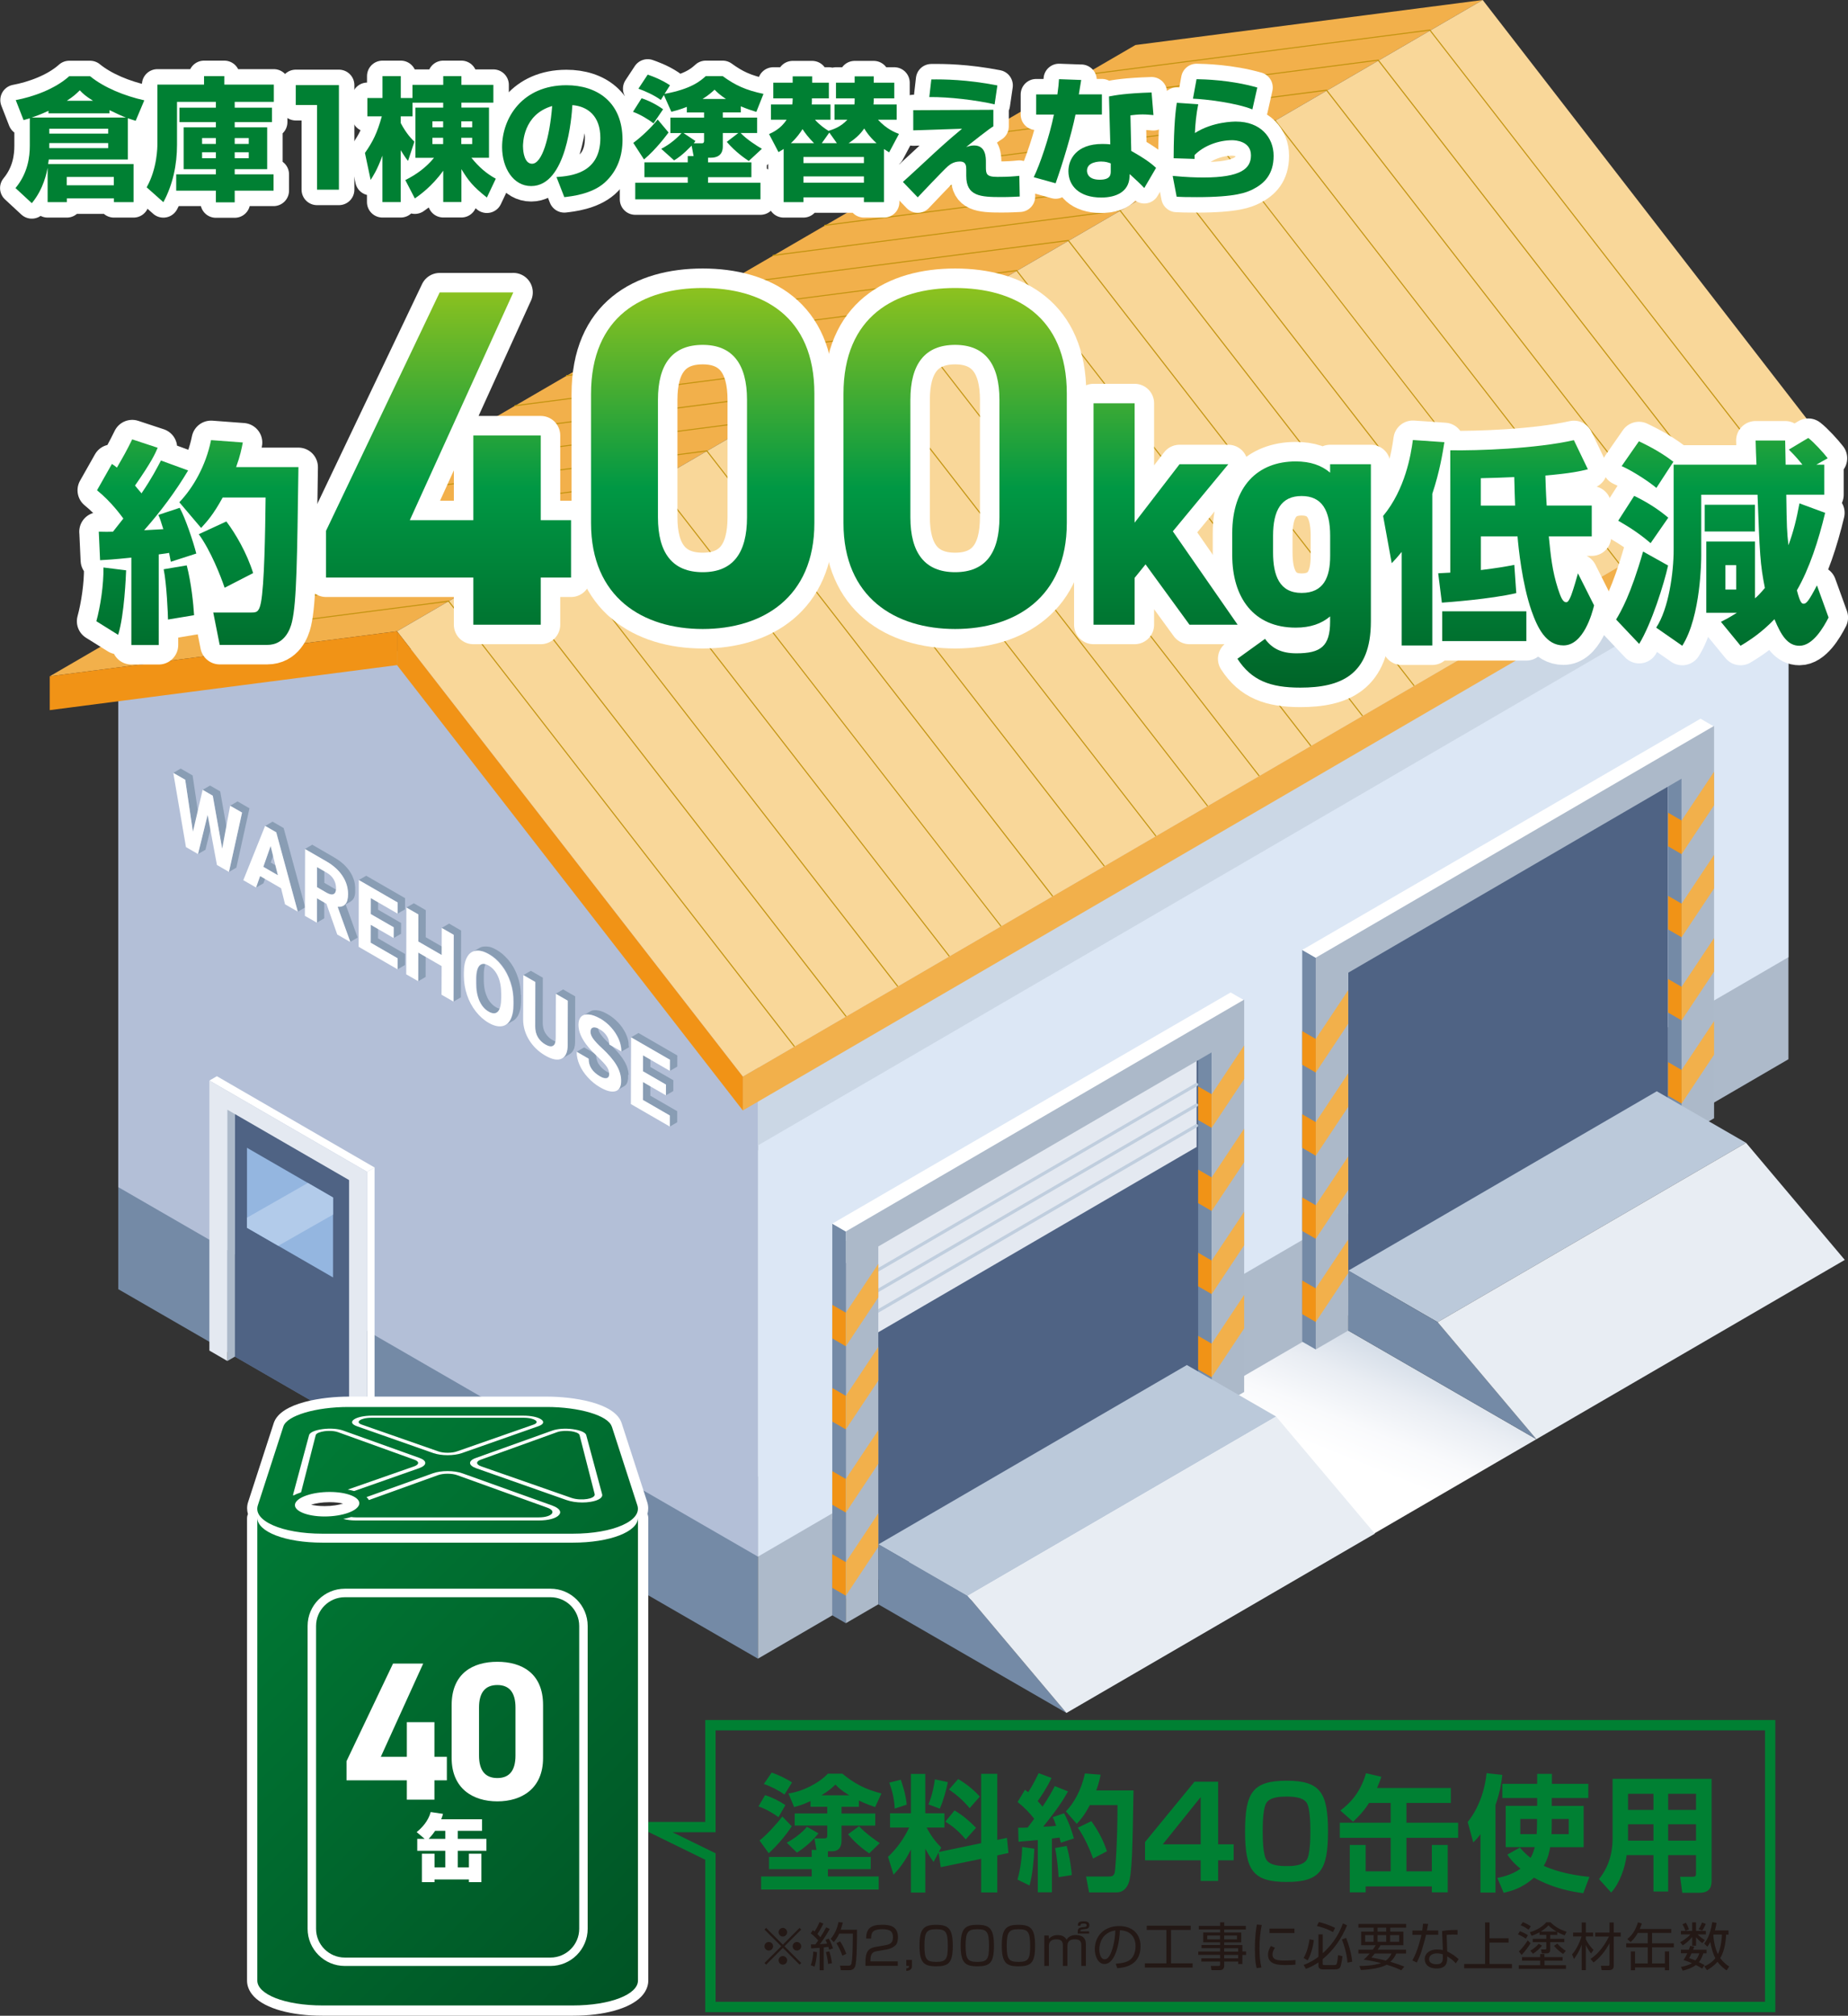 <?xml version="1.0" encoding="UTF-8"?><svg xmlns="http://www.w3.org/2000/svg" width="367.07" height="400.2" xmlns:xlink="http://www.w3.org/1999/xlink" viewBox="0 0 367.07 400.2"><rect x="0" y="0" width="367.07" height="400.2" fill="#333333" stroke="none"/><defs><style>.n{fill:#4f6384;}.n,.o,.p,.q,.r,.s,.t,.u,.v,.w,.x,.y,.z,.aa,.ab,.ac,.ad,.ae,.af,.ag,.ah,.ai,.aj,.ak,.al,.am,.an,.ao,.ap,.aq,.ar{stroke-width:0px;}.o{fill:#231815;}.p{fill:url(#e);}.q{fill:#acb9c9;}.r{fill:url(#g);}.s{fill:url(#i);}.t{fill:#008033;}.as{isolation:isolate;}.u{fill:#f2b04b;}.v{fill:url(#l);}.w{fill:#bbc9da;}.x{fill:#94b6e0;}.y{fill:#e8edf3;}.z{fill:#e4e9f1;}.aa{fill:#dce7f5;}.ab{fill:url(#h);}.ac,.at{fill:#fff;}.ad{fill:#899db4;}.ae{fill:url(#j);}.af{fill:#748aa6;}.ag{fill:url(#d);}.au{stroke:#008033;stroke-miterlimit:10;stroke-width:2.05px;}.au,.av,.aw{fill:none;}.ah{fill:#b2cbea;}.av{stroke-width:7.74px;}.av,.aw,.at{stroke:#fff;stroke-linejoin:round;}.ai{fill:url(#f);}.aj{fill:url(#m);}.ak{fill:#f9d799;}.aw{stroke-width:6.14px;}.al{fill:#adbaca;}.am{fill:#c0cede;}.an{fill:#b3bfd7;}.ao{fill:url(#k);}.ap{fill:#c2930f;}.ax{mix-blend-mode:multiply;}.aq{fill:#f19316;}.ar{fill:#cbd7e5;}.at{stroke-width:4.1px;}</style><linearGradient id="d" x1="214.72" y1="236.32" x2="200.38" y2="272.15" gradientUnits="userSpaceOnUse"><stop offset=".02" stop-color="#c2cfdf"/><stop offset=".12" stop-color="#cfd9e5"/><stop offset=".37" stop-color="#e9edf3"/><stop offset=".6" stop-color="#f9fafc"/><stop offset=".78" stop-color="#fff"/></linearGradient><linearGradient id="e" x1="39.21" y1="57.19" x2="39.21" y2="136.51" gradientUnits="userSpaceOnUse"><stop offset="0" stop-color="#8dc21f"/><stop offset=".5" stop-color="#009844"/><stop offset="1" stop-color="#006428"/></linearGradient><linearGradient id="f" x1="89.1" y1="57.19" x2="89.1" y2="136.51" xlink:href="#e"/><linearGradient id="g" x1="139.58" y1="57.19" x2="139.58" y2="136.51" xlink:href="#e"/><linearGradient id="h" x1="189.72" y1="57.19" x2="189.72" y2="136.51" xlink:href="#e"/><linearGradient id="i" x1="231.52" y1="57.19" x2="231.52" y2="136.51" xlink:href="#e"/><linearGradient id="j" x1="258.54" y1="57.19" x2="258.54" y2="136.51" xlink:href="#e"/><linearGradient id="k" x1="295.68" y1="57.19" x2="295.68" y2="136.51" xlink:href="#e"/><linearGradient id="l" x1="342.11" y1="57.19" x2="342.11" y2="136.51" xlink:href="#e"/><linearGradient id="m" x1="43.49" y1="295.7" x2="134.34" y2="386.55" gradientUnits="userSpaceOnUse"><stop offset="0" stop-color="#007c36"/><stop offset="1" stop-color="#005425"/></linearGradient></defs><g class="as"><g id="b"><g id="c"><polygon class="ag" points="178.11 212.39 94.67 260.88 221.72 334.24 305.17 285.74 178.11 212.39"/><polygon class="af" points="87.15 130.69 23.49 138.94 23.49 255.95 77.27 287 150.55 329.31 150.55 212.29 87.15 130.69"/><polygon class="n" points="250.81 179.18 250.81 270.88 341.66 218.02 341.66 126.32 250.81 179.18"/><polygon class="n" points="247.7 179.34 167.92 225.75 167.92 317.45 247.7 271.04 247.7 179.34"/><polygon class="al" points="150.55 212.21 150.55 329.31 165.31 320.72 165.32 320.71 165.32 252.34 243.89 206.64 243.89 275.05 267.8 261.14 267.8 192.72 331.33 155.76 331.33 224.21 355.24 210.3 355.24 93.21 150.55 212.21"/><polygon class="an" points="87.15 128.21 23.49 136.46 23.49 235.69 150.55 309.05 150.55 192.03 87.15 128.21"/><polygon class="aa" points="150.55 191.95 150.55 309.05 165.31 300.46 165.32 300.45 165.32 247.92 243.89 202.22 243.89 254.79 267.8 240.88 267.8 191.55 331.33 154.59 331.33 203.95 355.24 190.04 355.24 86.03 150.55 191.95"/><polygon class="ar" points="150.55 227.41 355.24 108.31 355.24 95.9 150.55 215 150.55 227.41"/><polygon class="w" points="238.13 209.99 238.13 271.73 243.89 275.05 243.89 206.64 238.13 209.99"/><polygon class="u" points="294.51 0 225.53 8.94 9.88 134.27 78.86 125.33 294.51 0"/><polygon class="ak" points="362.96 88.42 294.51 0 78.86 125.33 147.55 213.75 362.96 88.42"/><polygon class="u" points="147.55 213.75 147.55 220.47 362.96 95.14 362.96 88.42 147.55 213.75"/><polygon class="aq" points="78.86 125.33 78.86 132.05 147.55 220.47 147.55 213.75 78.86 125.33"/><polygon class="aq" points="78.86 125.33 78.86 132.05 9.88 140.99 9.88 134.27 78.86 125.33"/><polygon class="af" points="258.66 188.6 258.66 266.37 261.35 267.92 261.35 190.15 258.66 188.6"/><polygon class="af" points="331.33 146.44 331.33 155.8 331.33 224.21 334.02 225.77 334.02 148 331.33 146.44"/><polygon class="ac" points="258.66 188.6 337.78 142.69 340.47 144.25 261.35 190.15 258.66 188.6"/><polygon class="q" points="261.35 190.15 261.35 267.92 267.8 264.17 267.8 193.12 334.02 154.59 334.02 225.77 340.47 222.02 340.47 144.25 340.47 144.12 261.35 190.15"/><polygon class="af" points="165.32 242.94 165.32 320.71 168.01 322.27 168.01 244.5 165.32 242.94"/><polygon class="aq" points="165.32 259.06 165.32 265.73 168.01 267.29 168.01 260.62 165.32 259.06"/><polygon class="aq" points="165.32 275.57 165.32 282.24 168.01 283.79 168.01 277.13 165.32 275.57"/><polygon class="aq" points="165.32 292.08 165.32 298.75 168.01 300.3 168.01 293.63 165.32 292.08"/><polygon class="aq" points="165.32 308.58 165.32 315.25 168.01 316.81 168.01 310.14 165.32 308.58"/><polygon class="af" points="237.99 200.79 237.99 202.43 237.99 210.15 237.99 278.56 240.68 280.11 240.68 202.34 237.99 200.79"/><polygon class="aq" points="240.68 273.44 240.68 266.77 237.99 265.22 237.99 271.89 240.68 273.44"/><polygon class="aq" points="240.68 256.93 240.68 250.27 237.99 248.71 237.99 255.38 240.68 256.93"/><polygon class="aq" points="240.68 240.43 240.68 233.76 237.99 232.21 237.99 238.87 240.68 240.43"/><polygon class="aq" points="240.68 217.25 237.99 215.7 237.99 222.37 240.68 223.92 240.68 217.25"/><polygon class="z" points="237.68 207.25 173.17 244.78 173.17 265.25 237.68 227.72 237.68 207.25"/><path class="am" d="m173.17,261.33c-.11,0-.21-.06-.27-.16-.09-.15-.04-.34.11-.43l64.5-37.53c.15-.09.34-.04.43.11.09.15.04.34-.11.43l-64.5,37.53s-.1.04-.16.04Z"/><path class="am" d="m173.17,257.25c-.11,0-.21-.06-.27-.16-.09-.15-.04-.34.11-.43l64.5-37.53c.15-.09.34-.04.43.11.09.15.04.34-.11.43l-64.5,37.53s-.1.04-.16.04Z"/><path class="am" d="m173.17,253.17c-.11,0-.21-.06-.27-.16-.09-.15-.04-.34.11-.43l64.5-37.53c.15-.09.34-.04.43.11.09.15.04.34-.11.43l-64.5,37.53s-.1.04-.16.04Z"/><polygon class="ac" points="165.32 242.94 244.44 197.04 247.13 198.59 168.01 244.5 165.32 242.94"/><polygon class="q" points="168.01 244.5 168.01 322.27 174.46 318.52 174.46 247.47 240.68 208.93 240.68 280.11 247.13 276.36 247.13 198.59 247.13 198.46 168.01 244.5"/><g class="as"><polygon class="w" points="174.49 306.61 235.75 271.01 253.48 281.24 192.22 316.84 174.49 306.61"/><polygon class="af" points="192.22 316.84 211.83 340.09 174.46 318.52 174.49 306.61 192.22 316.84"/><polygon class="y" points="192.22 316.84 253.48 281.24 273.09 304.49 211.83 340.09 192.22 316.84"/></g><g class="as"><polygon class="w" points="267.83 252.26 329.09 216.66 346.82 226.89 285.56 262.5 267.83 252.26"/><polygon class="af" points="285.56 262.5 305.17 285.74 267.8 264.17 267.83 252.26 285.56 262.5"/><polygon class="y" points="285.56 262.5 346.82 226.89 366.43 250.14 305.17 285.74 285.56 262.5"/></g><g class="ax"><polygon class="ap" points="157.72 207.85 89.07 119.47 20.15 128.4 20.13 128.2 89.16 119.25 89.2 119.3 157.89 207.72 157.72 207.85"/><polygon class="ap" points="167.98 201.88 99.33 113.51 30.41 122.43 30.38 122.23 99.42 113.28 99.46 113.33 168.15 201.75 167.98 201.88"/><polygon class="ap" points="178.24 195.91 109.59 107.54 40.67 116.47 40.64 116.26 109.68 107.31 109.71 107.36 178.41 195.78 178.24 195.91"/><polygon class="ap" points="188.5 189.94 119.84 101.57 50.93 110.5 50.9 110.29 119.93 101.35 119.97 101.39 188.66 189.81 188.5 189.94"/><polygon class="ap" points="198.76 183.97 130.1 95.6 61.18 104.53 61.16 104.32 130.19 95.38 130.23 95.43 198.92 183.85 198.76 183.97"/><polygon class="ap" points="209.01 178.01 140.36 89.63 71.44 98.56 71.41 98.36 140.45 89.41 140.49 89.46 209.18 177.88 209.01 178.01"/><polygon class="ap" points="219.27 172.04 150.62 83.66 81.7 92.59 81.67 92.39 150.71 83.44 150.74 83.49 219.44 171.91 219.27 172.04"/><polygon class="ap" points="229.53 166.07 160.87 77.7 91.96 86.63 91.93 86.42 160.97 77.47 161 77.52 229.69 165.94 229.53 166.07"/><polygon class="ap" points="239.79 160.1 171.13 71.73 102.21 80.66 102.19 80.45 171.22 71.51 171.26 71.55 239.95 159.97 239.79 160.1"/><polygon class="ap" points="250.04 154.13 181.39 65.76 112.47 74.69 112.44 74.48 181.48 65.54 181.52 65.59 250.21 154.01 250.04 154.13"/><polygon class="ap" points="260.3 148.17 191.65 59.79 122.73 68.72 122.7 68.51 191.74 59.57 191.77 59.62 260.47 148.04 260.3 148.17"/><polygon class="ap" points="270.56 142.2 201.9 53.82 132.99 62.75 132.96 62.55 202 53.6 202.03 53.65 270.72 142.07 270.56 142.2"/><polygon class="ap" points="280.82 136.23 212.16 47.86 143.24 56.79 143.22 56.58 212.25 47.63 212.29 47.68 280.98 136.1 280.82 136.23"/><polygon class="ap" points="291.07 130.26 222.42 41.89 153.5 50.82 153.47 50.61 222.51 41.67 222.55 41.71 291.24 130.13 291.07 130.26"/><polygon class="ap" points="301.33 124.29 232.68 35.92 163.76 44.85 163.73 44.64 232.77 35.7 232.81 35.74 301.5 124.16 301.33 124.29"/><polygon class="ap" points="311.59 118.32 242.94 29.95 174.02 38.88 173.99 38.67 243.03 29.73 243.06 29.78 311.75 118.2 311.59 118.32"/><polygon class="ap" points="321.85 112.36 253.19 23.98 184.27 32.91 184.25 32.71 253.28 23.76 253.32 23.81 322.01 112.23 321.85 112.36"/><polygon class="ap" points="332.11 106.39 263.45 18.02 194.53 26.94 194.51 26.74 263.54 17.79 263.58 17.84 332.27 106.26 332.11 106.39"/><polygon class="ap" points="342.36 100.42 273.71 12.05 204.79 20.98 204.76 20.77 273.8 11.83 273.84 11.87 342.53 100.29 342.36 100.42"/><polygon class="ap" points="352.62 94.45 283.97 6.08 215.05 15.01 215.02 14.8 284.06 5.86 284.09 5.9 352.79 94.32 352.62 94.45"/></g><polygon class="n" points="69.8 234.42 46.65 221.05 46.65 269.35 69.8 282.72 69.8 234.42"/><polygon class="x" points="66.15 237.75 49.06 227.88 49.06 243.76 66.15 253.62 66.15 237.75"/><polygon class="ad" points="38.26 153.96 35.89 152.59 34.42 153.45 36.79 154.81 38.32 165.13 39.79 164.28 38.26 153.96"/><polygon class="ad" points="39.33 169.56 40.81 168.71 42.71 160.92 41.24 161.78 39.33 169.56"/><polygon class="ad" points="43.74 157.12 41.72 155.96 40.25 156.81 42.26 157.98 44.13 168.5 45.6 167.65 43.74 157.12"/><polygon class="ad" points="45.71 159.97 48.08 161.33 45.48 173.11 46.95 172.26 49.55 160.48 47.18 159.11 45.71 159.97"/><polygon class="ad" points="50.86 176.22 52.33 175.37 53.13 173.09 51.66 173.95 50.86 176.22"/><polygon class="ad" points="55.23 167.11 53.76 167.97 52.31 172.1 55.2 173.77 56.67 172.91 53.78 171.25 55.23 167.11"/><polygon class="ad" points="54.14 163.13 52.67 163.98 54.87 165.25 59.15 181.01 60.62 180.15 56.34 164.4 54.14 163.13"/><polygon class="ad" points="62.93 183.19 64.4 182.33 64.41 177.48 62.94 178.33 62.93 183.19"/><path class="ad" d="m67.73,176.65s-.07.03-.11.04c-.01,0-.03,0-.04.01-.04,0-.08.02-.12.02-.05,0-.1,0-.15,0-.06,0-.11-.01-.17-.02-.06-.01-.12-.03-.18-.05,0,0-.01,0-.02,0-.06-.02-.11-.04-.17-.06,0,0-.01,0-.02,0-.06-.03-.12-.05-.19-.09,0,0-.01,0-.02,0-.07-.03-.13-.07-.2-.11l-1.92-1.11v-3.98s-1.46.85-1.46.85v3.98s1.91,1.11,1.91,1.11c.04.02.07.04.11.06.03.02.07.03.1.05,0,0,.01,0,.02,0,.05.02.08.04.12.06.02,0,.04.02.07.03,0,0,.01,0,.02,0,0,0,.01,0,.02,0,.03.01.06.03.1.04.02,0,.04.01.06.02,0,0,.01,0,.02,0,0,0,0,0,.01,0,.03,0,.06.02.09.02.02,0,.05.01.07.02.04,0,.07.01.09.02.03,0,.05,0,.08,0,.03,0,.05,0,.08,0,.03,0,.05,0,.07,0,.04,0,.07,0,.1-.01.01,0,.02,0,.03,0,.01,0,.03,0,.04-.01.01,0,.02,0,.03,0,.03,0,.05-.02.08-.03.02,0,.03-.02.05-.02l1.47-.85s-.03.02-.05.02Z"/><path class="ad" d="m69.7,178.93c.15-.08.27-.19.38-.32.04-.05.08-.11.12-.17.01-.02.02-.03.03-.05.03-.05.05-.09.08-.14.03-.06.06-.12.08-.19,0,0,0,0,0-.01,0-.01,0-.03.01-.04.01-.04.03-.08.04-.13,0-.02,0-.03.01-.05,0-.02.01-.04.02-.06,0-.02.01-.04.02-.07,0-.04.02-.08.02-.12,0-.02,0-.03,0-.04,0,0,0-.01,0-.02.01-.06.02-.13.03-.19,0-.01,0-.02,0-.04,0-.02,0-.04,0-.06,0-.04,0-.07.01-.11,0-.04,0-.07,0-.11,0-.02,0-.05,0-.07,0-.01,0-.03,0-.04,0-.08,0-.16,0-.24,0,0,0,0,0-.01,0-.07,0-.14,0-.21,0-.07,0-.14,0-.21,0-.01,0-.02,0-.04,0-.01,0-.02,0-.03,0-.04,0-.09-.01-.13,0-.06-.01-.13-.02-.19,0-.03,0-.07-.01-.1,0-.01,0-.02,0-.03,0-.02,0-.03,0-.05,0-.06-.02-.12-.03-.18-.01-.06-.02-.12-.04-.18,0-.01,0-.02,0-.03,0,0,0-.02,0-.03,0-.04-.02-.08-.03-.11-.01-.06-.03-.11-.04-.17-.01-.05-.03-.1-.05-.16-.02-.06-.03-.11-.05-.16-.02-.05-.03-.1-.05-.15-.02-.05-.03-.09-.05-.14-.02-.05-.04-.09-.06-.14-.02-.04-.04-.09-.06-.13-.02-.05-.04-.09-.06-.14,0,0,0-.02-.01-.03,0,0,0-.01,0-.02-.02-.03-.03-.07-.05-.1-.03-.06-.06-.11-.09-.17-.02-.04-.04-.08-.06-.11-.01-.02-.02-.04-.04-.06-.01-.02-.02-.04-.03-.06-.07-.11-.14-.23-.21-.34-.02-.03-.04-.06-.06-.09-.06-.09-.13-.18-.19-.27,0-.01-.02-.02-.03-.04,0-.01-.02-.02-.03-.04-.03-.04-.06-.08-.09-.11-.04-.06-.09-.11-.14-.17-.02-.03-.04-.05-.07-.08,0-.01-.02-.02-.03-.03-.02-.02-.03-.04-.05-.05-.05-.06-.1-.11-.15-.17-.04-.04-.08-.09-.12-.13,0,0-.01-.02-.02-.02,0,0-.01-.01-.02-.02-.06-.06-.12-.12-.18-.18-.05-.05-.1-.09-.14-.13-.01-.01-.02-.02-.04-.03,0,0-.02-.02-.03-.02-.07-.07-.15-.13-.23-.2-.04-.03-.07-.06-.11-.09-.02-.02-.05-.04-.07-.06-.02-.02-.05-.04-.07-.06-.09-.07-.18-.14-.27-.2-.02-.01-.03-.02-.05-.03-.02-.02-.05-.04-.08-.05-.06-.04-.11-.08-.17-.12-.06-.04-.13-.09-.2-.13-.03-.02-.05-.03-.08-.05-.01,0-.03-.02-.04-.03-.11-.07-.23-.14-.35-.21-.03-.02-.06-.03-.08-.05l-4.29-2.48-1.47.85,4.29,2.48c.16.09.32.19.47.29.03.02.05.03.08.05.12.08.24.16.36.25.03.02.05.04.08.05.13.1.26.19.38.29.02.02.05.04.07.06.12.1.24.2.36.31.01.01.02.02.04.03.12.11.24.22.35.34,0,0,.01.02.02.02.11.11.22.23.32.35,0,.01.02.02.03.03.1.12.2.24.29.36,0,.01.02.02.03.04.1.13.19.26.28.4.09.13.17.26.24.4.01.02.02.04.04.06.07.13.14.26.2.39,0,0,0,.01,0,.02.14.29.25.58.34.88.04.15.08.29.12.44,0,0,0,.02,0,.03.03.14.06.29.08.44,0,.01,0,.02,0,.03.02.14.04.28.05.43,0,.01,0,.02,0,.03.01.15.02.31.02.46,0,.1,0,.2,0,.3,0,.02,0,.05,0,.07,0,.07-.01.15-.02.22,0,.02,0,.04,0,.06-.01.09-.02.17-.04.25,0,.02,0,.03,0,.04-.01.07-.03.13-.04.19,0,.02-.01.04-.02.06-.02.06-.03.12-.05.18,0,.01,0,.03-.01.04-.03.07-.05.13-.08.2-.02.05-.05.1-.08.14,0,.02-.02.03-.03.05-.03.05-.07.1-.1.14l-.1-.28-1.47.85,2.48,6.86v.13s1.47-.85,1.47-.85v-.13s-2.34-6.48-2.34-6.48l1.04-.6Z"/><polygon class="ad" points="75.1 182.75 73.63 183.61 73.62 187.16 78.97 190.25 78.97 192.45 80.44 191.59 80.45 189.4 75.09 186.3 75.1 182.75"/><polygon class="ad" points="73.64 178.31 73.63 181.47 78.2 184.1 78.19 186.24 79.66 185.39 79.67 183.25 75.1 180.61 75.11 177.45 73.64 178.31"/><polygon class="ad" points="71.27 174.72 78.99 179.18 78.98 181.39 80.45 180.54 80.46 178.32 72.74 173.87 71.27 174.72"/><polygon class="ad" points="83.07 194.81 84.54 193.96 84.55 188.27 83.08 189.13 83.07 194.81"/><polygon class="ad" points="84.57 180.7 82.2 179.33 80.72 180.18 83.1 181.55 83.09 186.93 87.72 189.6 89.19 188.75 84.56 186.07 84.57 180.7"/><polygon class="ad" points="87.74 184.23 90.12 185.6 90.08 198.86 91.55 198.01 91.59 184.75 89.21 183.37 87.74 184.23"/><path class="ad" d="m99.79,200.3s-.02,0-.02,0c-.05,0-.1.01-.15.01,0,0-.01,0-.02,0-.06,0-.12,0-.18-.01-.07,0-.14-.02-.2-.04,0,0,0,0-.01,0-.06-.02-.13-.04-.19-.06,0,0-.01,0-.02,0-.07-.03-.13-.05-.2-.09,0,0-.01,0-.02,0-.07-.04-.15-.08-.23-.12-.1-.06-.2-.12-.29-.18,0,0-.01,0-.02-.01-.09-.06-.18-.13-.26-.2,0,0,0,0,0,0-.09-.07-.17-.15-.25-.23,0,0,0,0-.01-.01-.08-.08-.16-.16-.23-.25,0,0,0,0-.01-.01-.07-.08-.14-.17-.21-.26-.01-.01-.02-.03-.03-.04-.05-.07-.1-.14-.14-.21-.02-.03-.04-.07-.07-.1-.06-.09-.11-.19-.16-.29,0,0,0-.02-.01-.03-.06-.11-.11-.23-.16-.35-.05-.12-.1-.25-.15-.38-.05-.13-.09-.25-.13-.38,0-.01,0-.03-.01-.04-.04-.12-.07-.24-.1-.37,0-.02,0-.04-.01-.05-.03-.13-.06-.25-.08-.38,0-.02,0-.03,0-.05-.02-.12-.04-.25-.06-.38,0-.02,0-.03,0-.05-.02-.13-.03-.27-.04-.41,0-.04,0-.08,0-.11,0-.11-.01-.22-.02-.33,0-.04,0-.09,0-.13,0-.15,0-.3,0-.46v-.65c0-.16,0-.31.01-.46,0-.04,0-.09,0-.13,0-.1.01-.2.02-.3,0-.04,0-.08.01-.12.01-.1.02-.2.04-.29,0-.03,0-.05.01-.08.02-.11.04-.22.06-.32,0-.02.01-.05.02-.07.02-.08.04-.16.07-.23,0-.02.02-.05.02-.07.03-.09.07-.18.1-.25,0,0,0-.01.01-.02.04-.08.08-.15.12-.21,0,0,.01-.02.02-.03.04-.07.09-.13.14-.18.08-.09.17-.16.26-.21l-1.47.85c-.09.05-.18.12-.26.21-.05.05-.1.11-.14.18,0,0-.01.02-.02.03,0,0,0,.01-.01.02-.04.06-.07.12-.11.19,0,0,0,.01-.01.02-.03.07-.06.14-.09.21,0,.01,0,.03-.01.04,0,.02-.02.05-.02.07-.01.03-.02.06-.03.1-.01.04-.02.09-.03.13,0,.02-.01.04-.02.07,0,.01,0,.02,0,.03-.02.08-.04.17-.05.26,0,0,0,.02,0,.03,0,.03,0,.05-.01.08,0,.06-.02.12-.03.18,0,.04,0,.07-.01.11,0,.04,0,.08-.01.12,0,.03,0,.06,0,.09,0,.07,0,.14-.01.2,0,.04,0,.08,0,.13,0,.01,0,.03,0,.04,0,.13,0,.27,0,.41v.65c0,.13,0,.27,0,.4,0,.02,0,.04,0,.06,0,.04,0,.09,0,.13,0,.06,0,.13,0,.19,0,.05,0,.09.01.14,0,.04,0,.08,0,.11,0,.03,0,.05,0,.08,0,.1.02.2.03.3,0,0,0,.02,0,.02,0,.02,0,.03,0,.05,0,.07.02.14.03.2,0,.06.02.12.03.17,0,.02,0,.03,0,.05,0,.01,0,.02,0,.03.02.08.03.16.05.24,0,.04.02.08.03.11,0,.02,0,.04.01.06,0,.02,0,.04.01.06.02.07.04.14.05.21,0,.04.02.07.03.11,0,.01,0,.03.01.04,0,.02,0,.03.01.05.02.06.04.12.06.18.02.05.04.1.05.16.02.06.04.11.06.16.02.05.04.09.06.14.01.03.02.06.04.09,0,.02.01.03.02.05.02.04.04.08.06.12.02.04.04.08.06.12,0,.02.02.04.03.06,0,0,0,.02.01.03,0,.02.02.04.03.05.04.07.07.13.11.2,0,.01.02.03.03.04.02.04.04.07.07.1.03.04.05.08.08.12.02.03.04.06.06.09.01.01.02.03.03.04,0,.01.02.02.03.04.03.04.05.07.08.11.02.03.05.06.08.09,0,0,.02.02.02.03,0,0,0,0,.01.01.01.02.03.03.04.05.03.03.05.06.08.09.03.03.05.06.08.09,0,0,.02.02.03.03,0,0,0,0,.01.01.02.02.03.03.05.05.03.03.06.06.09.09.03.03.07.06.1.09,0,0,0,0,0,0,0,0,0,0,0,0,.03.02.06.05.09.07.04.03.07.06.11.08.02.02.05.03.07.05,0,0,.01,0,.02.01,0,0,.02.01.02.02.04.03.08.05.12.08.04.03.08.05.12.07,0,0,.02.01.03.02.03.02.06.04.09.05.04.02.08.04.11.06,0,0,.01,0,.02,0,0,0,.01,0,.02,0,.02.01.04.02.06.03.03.02.07.03.1.04.01,0,.02,0,.04.01,0,0,.01,0,.02,0,.01,0,.03,0,.04.01.03.01.06.02.09.03.02,0,.04.01.06.02,0,0,0,0,.01,0,0,0,0,0,.01,0,.03,0,.06.01.09.02.03,0,.06.01.09.01.04,0,.06,0,.09,0,.03,0,.06,0,.09,0,.01,0,.02,0,.02,0,.03,0,.05,0,.07,0,.03,0,.05,0,.08-.01,0,0,.02,0,.02,0,0,0,0,0,.01,0,.05,0,.09-.02.14-.04.06-.02.12-.05.17-.08l1.47-.85c-.05.03-.11.06-.17.08-.05.02-.1.03-.15.04Z"/><path class="ad" d="m103.44,197.5s0-.1,0-.14c0-.07,0-.14,0-.21,0-.03,0-.07,0-.1,0-.05,0-.1-.01-.15,0-.04,0-.09-.01-.13,0-.06-.01-.12-.02-.18,0-.04,0-.08-.01-.13,0-.02,0-.04,0-.06-.01-.12-.03-.24-.05-.35,0,0,0,0,0-.01,0-.02,0-.03,0-.05-.02-.09-.03-.19-.05-.28,0-.03-.01-.06-.02-.1,0-.04-.02-.08-.02-.12,0-.04-.02-.08-.02-.12-.02-.08-.04-.15-.05-.23,0-.02-.01-.05-.02-.07,0,0,0-.02,0-.03-.03-.11-.05-.21-.08-.32,0-.02-.01-.04-.02-.06,0-.03-.02-.06-.03-.1-.01-.05-.03-.1-.04-.15-.03-.08-.05-.17-.08-.25,0-.01,0-.02-.01-.04-.03-.1-.07-.19-.1-.28-.01-.03-.02-.06-.04-.1,0-.03-.02-.05-.03-.08-.01-.03-.02-.06-.03-.09-.03-.08-.06-.16-.1-.25,0-.02-.01-.03-.02-.05,0-.02-.02-.04-.02-.06-.02-.04-.04-.09-.06-.13-.03-.08-.07-.15-.1-.23,0,0,0-.02-.01-.02,0-.01-.01-.03-.02-.04-.03-.06-.05-.12-.08-.17-.03-.06-.06-.12-.09-.18,0-.02-.02-.04-.03-.06,0,0,0-.02-.01-.03-.06-.11-.12-.22-.18-.32,0-.01-.02-.03-.02-.04-.11-.19-.22-.37-.34-.54-.01-.02-.03-.05-.04-.07-.02-.03-.04-.06-.06-.08-.04-.06-.08-.11-.12-.16-.02-.03-.05-.07-.07-.1-.04-.06-.09-.12-.14-.18-.02-.02-.03-.04-.05-.07-.06-.07-.12-.15-.18-.22-.01-.02-.03-.03-.04-.05-.02-.02-.03-.04-.05-.05-.03-.03-.06-.07-.09-.1-.06-.07-.12-.13-.18-.19,0,0-.01-.01-.01-.01-.06-.06-.11-.12-.17-.18-.03-.03-.06-.06-.09-.09-.02-.02-.04-.04-.06-.06-.01-.01-.03-.03-.04-.04-.07-.06-.14-.13-.2-.19,0,0-.02-.02-.03-.02-.02-.02-.04-.03-.05-.05-.04-.04-.09-.08-.13-.12-.04-.03-.08-.06-.11-.09-.02-.02-.04-.03-.06-.05-.01-.01-.03-.02-.04-.03-.07-.06-.15-.11-.22-.17-.01,0-.02-.02-.03-.02-.02-.01-.04-.03-.06-.04-.04-.03-.09-.06-.13-.1-.04-.03-.08-.06-.13-.08-.02-.01-.04-.03-.07-.04-.01,0-.03-.02-.04-.03-.08-.05-.16-.1-.24-.15-.02-.01-.04-.02-.06-.03-.06-.04-.12-.07-.18-.1-.04-.02-.09-.05-.13-.07-.02-.01-.04-.02-.06-.03-.01,0-.02-.01-.03-.02-.07-.04-.14-.07-.21-.1-.02,0-.03-.01-.05-.02-.02,0-.04-.02-.06-.03-.03-.01-.06-.03-.1-.04-.07-.03-.13-.05-.2-.08,0,0-.01,0-.01,0-.06-.02-.12-.04-.18-.06-.03-.01-.07-.02-.1-.03-.02,0-.03,0-.05-.01-.01,0-.03,0-.04-.01-.07-.02-.13-.03-.19-.04-.01,0-.03,0-.04,0-.02,0-.04,0-.06,0-.03,0-.06-.01-.1-.02-.05,0-.1-.01-.14-.01-.01,0-.03,0-.04,0,0,0-.01,0-.02,0-.07,0-.14,0-.21,0-.01,0-.02,0-.03,0-.03,0-.05,0-.08,0-.04,0-.08,0-.12,0-.04,0-.07,0-.11.01-.05,0-.1.01-.15.02,0,0-.02,0-.03,0-.09.02-.18.04-.27.07,0,0,0,0-.01,0-.04.01-.08.03-.12.05-.02,0-.04.02-.06.02-.06.03-.12.06-.18.09l-1.47.85c.06-.03.12-.07.18-.09.02,0,.04-.02.06-.02.04-.02.08-.03.13-.05.09-.03.17-.05.27-.07.06-.01.11-.02.17-.03.07,0,.15-.01.23-.02.03,0,.05,0,.08,0,.09,0,.17,0,.26,0,.01,0,.03,0,.04,0,.08,0,.16.02.24.03.02,0,.04,0,.06,0,.09.02.18.04.27.06.02,0,.03,0,.05.01.09.03.19.05.29.09,0,0,0,0,.01,0,.1.03.2.07.3.12.02,0,.04.02.06.03.1.04.2.09.3.14.02,0,.04.02.06.03.1.05.21.11.32.17.11.06.22.13.33.2.02.01.04.03.07.04.09.06.17.12.26.18.02.01.04.03.06.04.1.07.2.15.29.22.02.02.04.03.06.05.08.07.17.14.25.21.02.02.04.03.05.05.09.08.19.17.28.26.02.02.04.04.06.06.09.09.18.18.26.27,0,0,0,0,0,.01.09.1.18.2.26.3.02.02.03.04.05.05.09.11.18.22.27.33.07.09.14.19.21.28.04.05.08.11.12.16.03.05.07.1.1.15.12.17.23.35.33.53,0,0,0,0,0,.01,0,.01.02.03.02.04.07.12.13.23.19.35,0,.02.02.04.03.06.06.11.12.23.17.35,0,.01.01.03.02.04.06.13.12.25.17.38,0,.02.02.04.02.06.05.13.1.25.15.38,0,.03.02.05.03.08.05.14.1.27.15.42.04.13.08.27.12.4,0,.03.02.06.03.1.04.14.08.27.11.41,0,.02.01.05.02.07.03.12.05.23.08.35,0,.04.02.08.02.12.02.12.05.25.07.38,0,.02,0,.03,0,.05.02.14.04.28.06.43,0,.04,0,.08.01.13.01.1.02.21.03.31,0,.05,0,.1.01.15,0,.1.01.21.02.31,0,.05,0,.1,0,.14,0,.15,0,.3,0,.45v.59c0,.16,0,.32-.01.47,0,.03,0,.06,0,.08,0,.12-.01.23-.02.34,0,.05,0,.09-.01.14,0,.09-.02.18-.03.26,0,.05-.01.1-.02.15-.01.08-.02.16-.04.23,0,.05-.02.1-.03.15-.01.07-.03.14-.05.21-.01.05-.03.1-.04.15-.02.06-.04.12-.06.18-.02.05-.03.11-.05.16-.02.05-.04.1-.06.15-.03.06-.05.13-.08.19-.04.08-.07.15-.11.23-.05.1-.11.18-.16.27-.02.04-.05.07-.07.1-.04.06-.09.11-.13.16-.03.03-.05.06-.08.09-.05.05-.1.1-.15.15-.03.02-.05.05-.07.07-.08.06-.16.12-.25.17l1.47-.85c.09-.05.17-.11.25-.17.03-.02.05-.04.07-.07.05-.05.11-.09.15-.15.03-.03.05-.06.08-.09.04-.05.09-.11.13-.16.03-.03.05-.07.07-.1.01-.02.03-.04.05-.06.04-.07.08-.13.12-.2.03-.05.06-.11.08-.16,0-.02.02-.04.03-.06.03-.06.05-.12.08-.19.01-.03.03-.06.04-.09,0-.02.01-.04.02-.06.02-.05.04-.1.05-.16.01-.04.03-.07.04-.11,0-.02.01-.05.02-.07.01-.05.03-.1.04-.15,0-.04.02-.07.03-.11,0-.03.01-.07.02-.1.01-.05.02-.1.03-.15,0-.03.01-.06.02-.09,0-.05.01-.09.02-.14,0-.05.02-.1.02-.15,0-.02,0-.04,0-.06,0-.06.01-.13.02-.2,0-.05.01-.09.01-.14,0-.01,0-.02,0-.04,0-.1.01-.2.02-.31,0-.03,0-.06,0-.09,0-.15,0-.29.01-.44,0,0,0-.02,0-.03v-.59c0-.13,0-.27,0-.4,0-.02,0-.03,0-.05Z"/><path class="ad" d="m111.14,206.86s-.08.02-.12.03c0,0-.02,0-.02,0-.05,0-.09,0-.14,0,0,0-.01,0-.02,0-.05,0-.11,0-.16-.02,0,0,0,0-.01,0-.06-.01-.12-.03-.19-.05-.07-.02-.14-.05-.21-.07,0,0,0,0-.01,0-.07-.03-.14-.06-.21-.1,0,0,0,0-.01,0-.07-.04-.15-.08-.23-.12-.07-.04-.14-.09-.21-.13-.01,0-.02-.02-.04-.02-.07-.04-.13-.09-.19-.13,0,0-.02-.01-.03-.02-.06-.05-.12-.1-.18-.15,0,0-.01-.01-.02-.02-.06-.05-.12-.11-.18-.16,0,0-.01-.01-.02-.02-.06-.06-.11-.11-.16-.17,0,0-.01-.01-.02-.02-.06-.06-.11-.13-.16-.19-.05-.06-.09-.13-.14-.19,0,0-.01-.02-.02-.03-.05-.07-.09-.14-.14-.21-.04-.07-.09-.15-.12-.23-.04-.08-.08-.16-.11-.24,0,0,0,0,0-.01-.03-.08-.06-.16-.09-.24,0,0,0-.01,0-.02-.03-.08-.05-.17-.07-.26,0,0,0,0,0-.01-.02-.08-.04-.17-.05-.26,0-.01,0-.02,0-.03-.01-.08-.03-.17-.04-.26,0-.01,0-.03,0-.04,0-.09-.02-.18-.02-.27,0-.02,0-.03,0-.05,0-.09,0-.19,0-.29l.02-8.75-2.38-1.37-1.47.85,2.38,1.37-.02,8.75c0,.07,0,.13,0,.2,0,.03,0,.06,0,.09,0,.02,0,.04,0,.05,0,.01,0,.03,0,.04,0,.06,0,.11.01.17,0,.02,0,.04,0,.05,0,.01,0,.03,0,.04,0,.02,0,.04,0,.06,0,.05.01.1.02.14,0,.02,0,.04,0,.06,0,.01,0,.02,0,.03,0,.02,0,.03,0,.05,0,.04.02.08.03.12,0,.03.01.06.02.09,0,0,0,0,0,.01,0,0,0,0,0,.01,0,.04.02.07.03.11,0,.03.02.07.03.1,0,.01,0,.02.01.03,0,0,0,.01,0,.02,0,.02,0,.03.01.05,0,.03.02.06.03.09,0,.03.02.05.03.08,0,.01,0,.02.01.03,0,0,0,0,0,.01,0,.01,0,.02.01.03.01.02.02.05.03.07.01.02.02.05.03.07,0,.02.02.04.03.06,0,.01,0,.01,0,.02.01.03.03.06.04.08.02.04.04.08.06.11,0,0,0,.01.01.02.04.07.08.13.13.2,0,0,0,0,0,.01,0,.01.01.02.02.03.02.03.04.06.07.09.02.03.05.06.07.09.02.03.04.06.07.08.02.03.05.05.07.08,0,0,.02.02.03.03,0,0,0,.01.01.02.01.01.02.02.03.04.03.03.05.06.08.08.02.02.04.03.05.05,0,0,.01.01.02.02,0,0,.01.01.02.02.03.03.06.06.09.09.02.02.04.04.07.06,0,0,.01.01.02.02,0,0,.01,0,.02.01.04.03.07.06.11.09.02.02.04.03.06.05,0,0,.02.01.03.02,0,0,.02.01.02.02.04.03.08.06.12.09.02.01.03.02.05.03.01,0,.02.02.04.02.02,0,.03.02.04.03.04.03.09.06.14.08.01,0,.02.01.03.02.04.02.08.04.11.06.04.02.08.04.12.06,0,0,0,0,.01,0,.05.02.09.04.13.06.03.01.06.02.09.04,0,0,0,0,.01,0,.04.02.08.03.11.04.03.01.06.02.09.03.03.01.06.02.09.03.03,0,.06.01.09.02,0,0,0,0,.01,0,0,0,0,0,.01,0,.02,0,.04,0,.06,0,.03,0,.05,0,.08,0,0,0,.02,0,.02,0,0,0,.01,0,.02,0,.01,0,.03,0,.04,0,.03,0,.06,0,.08,0,0,0,.01,0,.02,0,0,0,.02,0,.02,0,.02,0,.03,0,.05,0,.02,0,.05-.01.07-.02,0,0,.02,0,.03,0,.05-.02.09-.04.13-.06,0,0,1.47-.85,1.47-.85-.04.02-.08.04-.13.06,0,0-.02,0-.03,0Z"/><path class="ad" d="m110.39,197.31l2.39,1.38-.02,8.73c0,.16,0,.32-.02.46,0,.01,0,.03,0,.04-.01.14-.03.28-.05.41,0,.02,0,.03,0,.05-.02.12-.05.24-.07.36,0,.02,0,.04-.01.06-.03.11-.06.21-.1.31,0,.02-.02.04-.03.07-.03.07-.07.14-.1.21-.02.03-.03.07-.05.1-.05.08-.1.16-.16.23,0,0-.01.01-.02.02-.05.07-.11.12-.18.18-.02.02-.04.03-.05.05-.07.06-.14.11-.22.16l1.47-.85c.08-.05.15-.1.22-.16.02-.02.04-.03.05-.05.06-.06.12-.12.18-.18,0,0,.01-.01.02-.02.05-.06.09-.12.14-.19,0-.01.02-.03.03-.05.02-.03.04-.06.05-.1.02-.03.04-.07.06-.1.02-.03.03-.07.05-.11,0-.02.02-.04.03-.07,0-.02.01-.03.02-.04.02-.07.05-.14.07-.21,0-.02,0-.04.01-.06,0-.02,0-.04.01-.06,0-.03.02-.07.03-.1.02-.07.03-.14.04-.22,0-.01,0-.03,0-.04,0-.02,0-.03,0-.05,0-.05.01-.09.02-.14,0-.08.02-.16.02-.24,0-.01,0-.02,0-.03,0-.01,0-.03,0-.04,0-.06,0-.12.01-.18,0-.09,0-.18,0-.27,0,0,0-.01,0-.02l.02-8.73-2.39-1.38-1.47.85Z"/><path class="ad" d="m121.87,213.23s-.08,0-.13,0c0,0-.01,0-.02,0-.04,0-.09,0-.13-.02,0,0-.01,0-.02,0-.04,0-.09-.02-.14-.03,0,0-.02,0-.02,0-.05-.01-.1-.03-.15-.05,0,0-.02,0-.03-.01-.05-.02-.11-.04-.16-.07-.06-.03-.12-.06-.18-.08-.02,0-.03-.02-.05-.03-.06-.03-.12-.06-.18-.1-.09-.05-.18-.11-.27-.16-.01,0-.02-.02-.04-.02-.07-.04-.14-.09-.2-.14-.02-.01-.03-.02-.05-.04-.07-.05-.14-.1-.21-.16-.01,0-.02-.02-.03-.02-.07-.06-.13-.11-.2-.17-.08-.07-.14-.13-.21-.2-.07-.07-.13-.13-.18-.2,0,0,0,0-.01-.01-.05-.06-.11-.13-.15-.19,0,0,0-.01-.01-.02-.05-.06-.09-.13-.14-.19,0-.01-.02-.03-.03-.04-.04-.06-.07-.11-.1-.17,0-.01-.01-.03-.02-.04-.04-.07-.07-.14-.11-.21,0,0,0,0,0-.01-.03-.07-.06-.15-.09-.23-.03-.09-.06-.16-.08-.24,0,0,0,0,0-.01-.02-.08-.04-.16-.06-.24,0,0,0-.01,0-.02-.02-.08-.03-.16-.04-.24,0,0,0-.01,0-.02-.01-.08-.02-.17-.02-.25,0-.09,0-.18,0-.27l-2.38-1.38-1.47.85,2.38,1.38s0,.09,0,.13c0,.04,0,.09,0,.13,0,.05,0,.09,0,.12,0,.04,0,.08.01.12,0,0,0,.01,0,.02,0,0,0,.01,0,.02,0,.02,0,.05.01.07,0,.03.01.07.02.1,0,.02,0,.04.01.06,0,0,0,.01,0,.02,0,0,0,.02,0,.02,0,.03.01.06.02.1,0,.03.02.06.02.09,0,0,0,.02,0,.02,0,0,0,0,0,.01,0,.02,0,.03.01.05,0,.03.02.06.03.08,0,.03.02.05.03.08,0,0,0,.01,0,.02,0,.03.02.04.02.06,0,.02.02.05.03.07,0,.02.02.05.03.07,0,.01,0,.02.01.03,0,0,0,0,0,.01,0,0,0,.02.01.03.01.02.02.05.04.07.02.03.03.06.05.09,0,0,0,.01.01.02,0,.01.01.03.02.04.02.03.04.06.05.09.02.03.03.05.05.07,0,.01.02.03.03.04,0,0,.01.02.02.03.03.05.07.1.1.15,0,0,0,.01.01.02,0,0,0,.01.01.02.01.02.03.04.04.05.02.03.05.06.07.09.01.02.03.03.04.05,0,0,0,0,.01.01,0,0,.01.01.02.02.03.03.05.06.08.08.03.03.06.06.09.09.03.04.07.07.1.1.03.03.07.07.11.1.05.04.08.07.12.11.03.02.06.05.08.07.01,0,.02.02.03.02,0,0,.01.01.02.02.05.04.1.08.15.11.01.01.03.02.04.03.02.01.03.02.05.04.02.02.05.03.07.05.04.03.09.06.13.09.01,0,.02.02.04.02,0,0,0,0,.01,0,.07.04.13.08.2.13.02,0,.03.02.05.03.04.02.08.05.12.07.02,0,.04.02.05.03.02,0,.03.02.05.03.01,0,.03.01.04.02.04.02.09.04.13.06.05.02.08.03.11.05.02,0,.04.01.06.02,0,0,.02,0,.03.01,0,0,.01,0,.02,0,.03.01.06.02.1.03.01,0,.02,0,.03,0,0,0,.02,0,.02,0,.01,0,.02,0,.03,0,.03,0,.06.01.08.02,0,0,.01,0,.02,0,0,0,.01,0,.02,0,.01,0,.03,0,.04,0,.03,0,.05,0,.08,0,0,0,0,0,.01,0,0,0,.01,0,.02,0,.02,0,.03,0,.05,0,.03,0,.05,0,.07,0,.03,0,.06,0,.09-.01.01,0,.03,0,.04,0,.02,0,.04-.01.06-.02.04-.01.07-.03.1-.05l1.47-.85s-.1.05-.16.06c-.04.01-.08.02-.12.02Z"/><path class="ad" d="m124.85,213.39s0-.02,0-.03c0,0,0-.02,0-.03,0-.04,0-.07,0-.11,0-.05-.01-.11-.02-.16,0-.03,0-.06-.01-.08,0-.01,0-.02,0-.03,0-.02,0-.03,0-.05,0-.05-.02-.11-.03-.16,0-.05-.02-.11-.03-.16-.01-.06-.03-.11-.04-.16-.01-.05-.03-.1-.04-.16,0-.02-.01-.05-.02-.07,0,0,0-.02,0-.03,0-.02,0-.03-.02-.05-.02-.05-.03-.1-.05-.15-.02-.05-.03-.1-.05-.15,0,0,0-.01,0-.02,0,0,0-.01,0-.02-.01-.03-.03-.07-.04-.1-.02-.05-.04-.09-.06-.14-.02-.04-.04-.09-.06-.13-.02-.05-.05-.1-.07-.15-.02-.05-.05-.1-.07-.15-.01-.02-.02-.05-.04-.07,0-.01-.01-.03-.02-.04-.01-.02-.02-.05-.04-.07-.05-.09-.1-.18-.15-.27,0,0-.01-.02-.02-.03-.07-.12-.14-.24-.22-.35-.02-.03-.04-.05-.05-.08-.02-.02-.03-.05-.05-.07-.04-.06-.08-.12-.13-.18-.04-.05-.07-.1-.11-.15,0-.01-.02-.03-.03-.04-.07-.1-.15-.2-.23-.3,0,0-.01-.02-.02-.02-.02-.02-.04-.04-.05-.07-.05-.07-.11-.14-.17-.21-.03-.04-.06-.07-.09-.11-.03-.04-.07-.08-.1-.12-.03-.03-.05-.06-.08-.09-.05-.06-.11-.12-.17-.19-.04-.04-.08-.09-.12-.13-.01-.02-.03-.03-.04-.04-.06-.07-.13-.14-.2-.21-.06-.06-.12-.12-.18-.19-.01-.01-.02-.02-.03-.03-.05-.05-.1-.09-.14-.14-.1-.1-.21-.21-.32-.31-.02-.02-.04-.04-.05-.05-.12-.12-.24-.23-.37-.35-.1-.09-.2-.18-.29-.27-.02-.02-.04-.04-.06-.05-.11-.11-.22-.22-.33-.33-.02-.02-.03-.03-.05-.05-.09-.09-.18-.18-.26-.27-.03-.03-.05-.06-.08-.08-.04-.05-.09-.1-.13-.15-.03-.04-.06-.07-.09-.11-.03-.03-.06-.06-.08-.1-.04-.04-.07-.09-.1-.13-.02-.02-.03-.04-.05-.06-.05-.06-.1-.12-.14-.18-.04-.06-.08-.11-.12-.17-.03-.05-.06-.1-.09-.14-.01-.02-.02-.04-.04-.06,0,0,0-.01-.01-.02-.03-.06-.06-.11-.09-.16-.03-.07-.06-.12-.08-.18-.03-.06-.05-.12-.06-.18-.02-.06-.03-.11-.04-.17-.01-.06-.02-.11-.03-.17,0-.06,0-.11,0-.17,0-.05,0-.09,0-.14,0-.04,0-.09.02-.13,0-.04.02-.08.03-.12,0-.03.02-.06.03-.09,0,0,0-.01,0-.02.01-.02.02-.05.04-.07,0,0,0-.01,0-.02,0,0,0,0,0,0,.02-.03.05-.06.07-.09,0,0,.02-.02.02-.02.03-.03.06-.05.1-.08l-1.47.85s-.07.05-.1.08c0,0-.02.01-.02.02-.03.03-.05.06-.07.09-.01.02-.01.02-.02.03-.01.02-.02.04-.03.06,0,0,0,0,0,.01,0,0,0,.01,0,.02,0,.01,0,.02-.01.03,0,.02-.01.04-.02.06,0,.02-.01.04-.02.06,0,.02,0,.03,0,.05,0,.03,0,.05-.01.07,0,.02,0,.04,0,.06,0,.02,0,.05,0,.07,0,.02,0,.05,0,.07,0,.02,0,.04,0,.05,0,.02,0,.03,0,.05,0,.02,0,.03,0,.05,0,0,0,0,0,.01,0,.02,0,.03,0,.04,0,.02,0,.03,0,.05,0,.02,0,.03,0,.05,0,0,0,.02,0,.03,0,.01,0,.02,0,.02,0,.02,0,.03.01.05,0,.02,0,.03.01.05,0,.02,0,.03.01.05,0,.02.01.04.02.06,0,.02.01.03.02.05,0,.02.01.03.02.05,0,0,0,.01,0,.02,0,.02.01.03.01.04,0,.02.01.03.02.05,0,.02.02.04.02.05,0,.01.01.02.02.04,0,.01,0,.02.01.02.01.02.02.05.04.07.01.03.03.05.04.08,0,0,0,.01.01.02,0,0,0,0,0,.01,0,.02.02.03.03.05.03.05.06.1.09.14,0,0,0,.01.01.02.03.05.07.1.1.15.04.06.08.11.13.17,0,0,0,0,.01.01.02.02.03.04.05.06.03.03.05.07.08.1,0,0,.02.02.02.03.03.03.05.06.08.1.02.03.04.05.07.08,0,0,.02.02.03.03.04.05.09.1.13.15.02.02.04.04.06.07,0,0,.01.01.01.02.08.09.17.18.26.27,0,0,.01.01.02.02.01.01.02.02.03.03.1.11.21.21.33.33.01.01.02.02.04.03,0,0,.01.01.02.02.09.09.19.18.29.27.15.14.29.27.42.4.11.11.21.21.32.31.06.06.12.11.17.17.06.06.12.13.18.19.08.08.16.17.24.25.04.04.08.09.12.13.08.09.17.19.25.28.04.04.07.08.1.12.09.11.18.21.26.31.02.02.04.04.05.07.1.12.19.24.28.36.04.05.07.1.11.15.06.08.12.17.18.25.02.03.04.05.05.08.08.12.15.24.22.35.07.12.14.25.2.37,0,.01.01.03.02.04.06.12.12.25.18.37.06.13.11.26.15.38,0,0,0,.01,0,.02.05.12.09.25.12.37,0,.01,0,.02,0,.03.04.12.07.25.09.37.03.13.05.26.07.38,0,.01,0,.02,0,.03.02.12.03.24.04.35,0,0,0,.02,0,.03,0,.13.01.25.01.38,0,.12,0,.23-.01.33,0,0,0,.01,0,.02,0,.1-.02.2-.04.3,0,0,0,0,0,.01-.02.09-.04.18-.06.26,0,0,0,.02,0,.03-.02.08-.05.15-.08.22,0,.02-.01.03-.02.05-.02.05-.05.1-.08.15-.01.02-.02.04-.03.06-.04.06-.08.12-.12.17,0,.01-.02.02-.03.03-.04.04-.08.08-.12.12-.01.01-.03.02-.04.04-.05.04-.11.08-.17.12l1.47-.85c.06-.03.11-.07.17-.12.01-.01.03-.02.04-.04.04-.04.08-.08.12-.12,0-.01.02-.02.03-.03.04-.05.08-.1.11-.15,0,0,0-.01.01-.02.01-.02.02-.04.03-.06.02-.03.04-.06.05-.1,0-.02.01-.04.02-.05,0-.02.01-.03.02-.05,0-.02.02-.03.02-.05.02-.05.03-.1.05-.15,0,0,0-.01,0-.02,0,0,0-.02,0-.03,0-.03.02-.07.03-.1.01-.05.02-.1.03-.15,0-.01,0-.02,0-.02,0-.04.01-.08.02-.13,0-.05.01-.11.02-.16,0-.02,0-.02,0-.03,0-.05,0-.09,0-.14,0-.06,0-.12,0-.18,0,0,0,0,0-.01,0-.06,0-.11,0-.17,0-.06,0-.12,0-.17Z"/><path class="ad" d="m124.87,207.62s0-.03,0-.05c0-.01,0-.03,0-.04,0-.06,0-.12-.01-.18,0-.02,0-.03,0-.05,0-.02,0-.03,0-.05,0-.03,0-.05,0-.08,0-.06-.02-.11-.02-.17,0,0,0-.01,0-.02,0,0,0-.02,0-.03,0-.04-.01-.08-.02-.12,0-.05-.02-.1-.03-.15,0,0,0,0,0-.01-.01-.06-.03-.12-.04-.18,0-.03-.02-.07-.03-.1,0-.01,0-.03-.01-.04,0-.01,0-.02,0-.03-.02-.06-.03-.11-.05-.17,0-.02-.02-.05-.02-.07,0-.01,0-.03-.01-.04,0-.02-.01-.03-.02-.05-.02-.05-.04-.11-.06-.16,0-.02-.01-.04-.02-.05,0-.01-.01-.03-.02-.04,0-.02-.02-.04-.02-.06-.02-.05-.04-.1-.06-.16,0-.02-.02-.05-.03-.07-.01-.03-.03-.06-.04-.09-.02-.05-.05-.11-.07-.16,0-.01-.01-.03-.02-.04,0-.02-.01-.03-.02-.05-.01-.03-.03-.05-.04-.08-.03-.06-.06-.13-.1-.19-.01-.02-.02-.04-.03-.05-.04-.08-.08-.15-.13-.22,0,0,0,0,0,0-.08-.14-.17-.28-.26-.42-.01-.02-.02-.03-.03-.05-.01-.02-.03-.04-.04-.06-.03-.05-.07-.1-.11-.15-.02-.03-.04-.05-.06-.08-.02-.03-.04-.05-.06-.08-.02-.03-.04-.05-.06-.08-.01-.02-.03-.04-.04-.05-.05-.06-.1-.13-.15-.19-.05-.06-.11-.12-.16-.18-.03-.03-.05-.06-.08-.09-.03-.03-.06-.07-.09-.1-.06-.07-.12-.13-.18-.19-.06-.07-.13-.13-.2-.19,0,0-.01-.01-.02-.02,0,0-.01-.01-.02-.02-.06-.05-.11-.11-.17-.16-.07-.07-.15-.13-.22-.19-.03-.03-.07-.06-.1-.09-.02-.01-.03-.03-.05-.04-.03-.02-.05-.04-.08-.06-.08-.06-.16-.12-.24-.18-.07-.05-.15-.1-.22-.16,0,0,0,0-.01-.01,0,0,0,0-.01,0-.08-.06-.17-.11-.25-.17-.09-.06-.18-.11-.27-.16-.02-.01-.04-.02-.06-.04-.07-.04-.15-.08-.22-.12-.01,0-.03-.01-.04-.02-.04-.02-.08-.04-.12-.06-.04-.02-.07-.04-.11-.06-.02,0-.04-.02-.06-.03-.04-.02-.07-.03-.11-.05-.03-.01-.06-.03-.08-.04-.03-.01-.06-.02-.08-.04-.03-.01-.07-.03-.1-.04-.02,0-.04-.02-.06-.02-.04-.02-.08-.03-.12-.05-.03-.01-.05-.02-.08-.03,0,0-.02,0-.03-.01-.08-.03-.15-.05-.22-.07,0,0,0,0-.01,0-.07-.02-.14-.04-.21-.06,0,0-.02,0-.03,0-.03,0-.05-.01-.08-.02-.04,0-.07-.02-.11-.02-.02,0-.04,0-.05,0-.03,0-.06-.01-.09-.02-.02,0-.05,0-.07-.01-.04,0-.09-.01-.13-.02-.03,0-.06,0-.09,0-.07,0-.14,0-.21,0-.01,0-.02,0-.03,0-.02,0-.04,0-.05,0-.04,0-.08,0-.12,0-.04,0-.08.01-.12.02-.02,0-.04,0-.06,0,0,0-.02,0-.03,0-.08.02-.16.04-.24.06-.09.03-.18.07-.26.12l-1.47.85c.08-.05.17-.09.26-.12.08-.03.17-.05.27-.07.02,0,.04,0,.06,0,.08-.01.16-.02.24-.02.02,0,.04,0,.05,0,.11,0,.22,0,.33.01.07,0,.13.02.2.03.03,0,.06,0,.09.02.05,0,.11.02.16.03.03,0,.05.01.08.02.08.02.15.04.23.06,0,0,0,0,.01,0,.08.02.17.05.25.08.03,0,.05.02.08.03.06.02.12.05.18.07.03.01.07.03.1.04.06.02.11.05.17.08.04.02.07.03.11.05.06.03.11.06.17.08.04.02.08.04.12.06.09.05.18.09.26.15.2.12.4.24.6.38,0,0,0,0,.01.01.18.13.36.26.53.4.02.01.03.03.05.04.17.14.34.28.5.44,0,0,.01.01.02.02.17.16.33.33.49.51.08.09.16.18.23.27.07.08.13.16.2.24.02.03.04.05.06.08.04.05.08.1.12.16.04.05.07.1.11.15.03.04.05.07.07.11.09.14.18.28.26.42.05.08.09.16.13.23,0,.02.02.03.03.05.05.09.09.18.14.27,0,.02.01.03.02.05.05.1.09.19.13.29.04.1.08.19.12.29,0,.01.01.03.02.04.03.09.06.18.09.27,0,.01,0,.03.01.04.03.09.06.18.08.27,0,.01,0,.03.01.04.02.09.05.19.07.28,0,0,0,0,0,.01.02.09.04.18.05.27,0,0,0,.02,0,.03.01.09.03.18.04.27,0,.02,0,.03,0,.05,0,.09.02.17.02.26,0,.02,0,.03,0,.05,0,.09,0,.18,0,.27l1.47-.85c0-.06,0-.12,0-.18,0-.03,0-.06,0-.09Z"/><polygon class="ad" points="129.18 213.98 127.71 214.83 127.7 218.38 133.05 221.47 133.05 223.67 134.52 222.81 134.52 220.62 129.17 217.53 129.18 213.98"/><polygon class="ad" points="127.72 209.53 127.71 212.69 132.28 215.33 132.27 217.47 133.74 216.61 133.75 214.47 129.18 211.84 129.19 208.68 127.72 209.53"/><polygon class="ad" points="126.82 205.09 125.35 205.95 133.07 210.4 133.06 212.62 134.53 211.76 134.54 209.55 126.82 205.09"/><polygon class="ah" points="66.15 237.75 61.16 234.86 49.06 241.76 49.06 243.76 55.27 247.34 66.15 241.15 66.15 237.75"/><polygon class="ac" points="48.08 161.33 45.48 173.11 43.09 171.73 41.24 161.78 39.33 169.56 36.94 168.18 34.42 153.45 36.79 154.81 38.32 165.13 40.25 156.81 42.26 157.98 44.13 168.5 45.71 159.97 48.08 161.33"/><path class="ac" d="m54.87,165.25l4.28,15.75-2.53-1.46-.79-3.19-4.17-2.41-.8,2.27-2.53-1.46,4.33-10.78,2.2,1.27Zm-2.56,6.85l2.88,1.67-1.44-5.8-1.45,4.13h0Z"/><path class="ac" d="m67.06,180.02l2.48,6.86v.13s-2.55-1.47-2.55-1.47l-2.15-6.1-1.89-1.09v4.85s-2.39-1.37-2.39-1.37l.04-13.26,4.29,2.48c1.36.79,2.41,1.74,3.15,2.87.74,1.12,1.1,2.32,1.1,3.6,0,.9-.18,1.56-.52,1.97-.34.41-.86.59-1.55.55Zm-.8-2.51c.33-.16.49-.55.49-1.16,0-.62-.15-1.21-.46-1.74-.31-.54-.78-.99-1.42-1.36l-1.91-1.1v3.98s1.91,1.11,1.91,1.11c.6.34,1.06.44,1.39.28h0Z"/><polygon class="ac" points="78.99 179.18 78.98 181.39 73.64 178.31 73.63 181.47 78.2 184.1 78.19 186.24 73.63 183.61 73.62 187.16 78.97 190.25 78.97 192.45 71.24 187.98 71.27 174.72 78.99 179.18"/><polygon class="ac" points="90.12 185.6 90.08 198.86 87.7 197.49 87.72 191.81 83.08 189.13 83.07 194.81 80.69 193.44 80.72 180.18 83.1 181.55 83.09 186.93 87.72 189.6 87.74 184.23 90.12 185.6"/><path class="ac" d="m101.37,195.01c.41,1.23.61,2.49.6,3.79v.59c0,1.31-.21,2.33-.61,3.08-.41.75-.98,1.18-1.73,1.28-.75.1-1.61-.12-2.57-.68-.96-.55-1.81-1.31-2.56-2.27-.75-.96-1.33-2.05-1.74-3.27-.41-1.22-.61-2.47-.62-3.74v-.66c0-1.3.21-2.34.63-3.09.41-.76.99-1.18,1.74-1.28.75-.1,1.6.13,2.57.68.96.55,1.82,1.31,2.56,2.28.75.96,1.32,2.06,1.73,3.29Zm-1.81,3.04v-.65c0-1.39-.21-2.57-.64-3.54-.43-.97-1.05-1.69-1.85-2.15-.8-.46-1.41-.46-1.85,0-.43.46-.66,1.38-.67,2.76v.65c0,1.35.21,2.53.64,3.53.43,1,1.05,1.73,1.87,2.2.8.46,1.41.46,1.84-.02.43-.47.65-1.4.66-2.77h0Z"/><path class="ac" d="m112.78,198.69l-.02,8.73c0,1.45-.4,2.37-1.2,2.76-.79.39-1.87.19-3.24-.6-1.35-.78-2.42-1.81-3.21-3.08-.79-1.28-1.19-2.64-1.2-4.08l.03-8.83,2.38,1.37-.02,8.75c0,.87.18,1.6.54,2.21.36.61.86,1.09,1.5,1.46,1.34.77,2.02.36,2.04-1.25l.03-8.82,2.39,1.38Z"/><path class="ac" d="m119.18,202.2c.82.48,1.56,1.07,2.2,1.79.64.72,1.14,1.49,1.5,2.32.36.83.53,1.64.53,2.44l-2.38-1.37c0-.61-.16-1.18-.5-1.7-.33-.53-.8-.97-1.4-1.31-.58-.34-1.03-.46-1.36-.36-.32.1-.48.38-.49.84,0,.43.19.9.56,1.41.38.51.93,1.1,1.67,1.78,1.35,1.25,2.34,2.4,2.95,3.45.62,1.05.92,2.09.92,3.12,0,1.15-.38,1.83-1.14,2.04-.76.22-1.77-.04-3.05-.78-.89-.51-1.7-1.17-2.42-1.96-.73-.79-1.28-1.63-1.66-2.5-.38-.87-.57-1.73-.57-2.59l2.38,1.38c0,1.46.75,2.63,2.28,3.51.56.33,1.01.45,1.32.37.32-.08.48-.36.48-.83,0-.52-.16-1-.47-1.46-.32-.46-.89-1.08-1.71-1.86-.82-.78-1.48-1.46-1.96-2.04-1.31-1.57-1.96-3.04-1.96-4.42,0-.72.18-1.25.53-1.61.35-.36.86-.51,1.52-.44.66.06,1.4.33,2.22.8Z"/><polygon class="ac" points="133.07 210.4 133.06 212.62 127.72 209.53 127.71 212.69 132.28 215.33 132.27 217.47 127.71 214.83 127.7 218.38 133.05 221.47 133.05 223.67 125.31 219.2 125.35 205.95 133.07 210.4"/><polygon class="ac" points="74.4 231.79 74.4 285.33 72.91 286.19 72.91 232.65 74.4 231.79"/><polygon class="q" points="46.65 215.82 46.65 269.35 45.16 270.21 45.16 216.68 46.65 215.82"/><polygon class="ac" points="74.4 231.79 43.08 213.67 41.59 214.53 72.91 232.65 74.4 231.79"/><polygon class="z" points="72.91 232.65 72.91 286.19 69.34 284.11 69.34 234.29 45.16 220.32 45.16 270.21 41.59 268.14 41.59 214.6 41.59 214.53 72.91 232.65"/><polygon class="u" points="168.01 260.62 168.01 267.29 174.46 257.59 174.46 250.93 168.01 260.62"/><polygon class="u" points="168.01 277.13 168.01 283.79 174.46 274.1 174.46 267.43 168.01 277.13"/><polygon class="u" points="168.01 293.63 168.01 300.3 174.46 290.61 174.46 283.94 168.01 293.63"/><polygon class="u" points="168.01 310.14 168.01 316.81 174.46 307.11 174.46 300.45 168.01 310.14"/><polygon class="u" points="240.68 217.25 240.68 223.92 247.13 214.23 247.13 207.56 240.68 217.25"/><polygon class="u" points="240.68 233.76 240.68 240.43 247.13 230.73 247.13 224.07 240.68 233.76"/><polygon class="u" points="240.68 250.27 240.68 256.93 247.13 247.24 247.13 240.57 240.68 250.27"/><polygon class="u" points="240.68 266.77 240.68 273.44 247.13 263.75 247.13 257.08 240.68 266.77"/><polygon class="aq" points="258.66 204.72 258.66 211.39 261.35 212.94 261.35 206.27 258.66 204.72"/><polygon class="aq" points="258.66 221.22 258.66 227.89 261.35 229.45 261.35 222.78 258.66 221.22"/><polygon class="aq" points="258.66 237.73 258.66 244.4 261.35 245.95 261.35 239.29 258.66 237.73"/><polygon class="aq" points="258.66 254.24 258.66 260.91 261.35 262.46 261.35 255.79 258.66 254.24"/><polygon class="aq" points="334.02 219.1 334.02 212.43 331.33 210.87 331.33 217.54 334.02 219.1"/><polygon class="aq" points="334.02 202.59 334.02 195.92 331.33 194.37 331.33 201.03 334.02 202.59"/><polygon class="aq" points="334.02 186.08 334.02 179.41 331.33 177.86 331.33 184.53 334.02 186.08"/><polygon class="aq" points="334.02 162.91 331.33 161.35 331.33 168.02 334.02 169.58 334.02 162.91"/><polygon class="u" points="261.35 206.27 261.35 212.94 267.8 203.25 267.8 196.58 261.35 206.27"/><polygon class="u" points="261.35 222.78 261.35 229.45 267.8 219.75 267.8 213.09 261.35 222.78"/><polygon class="u" points="261.35 239.29 261.35 245.95 267.8 236.26 267.8 229.59 261.35 239.29"/><polygon class="u" points="261.35 255.79 261.35 262.46 267.8 252.77 267.8 246.1 261.35 255.79"/><polygon class="u" points="334.02 162.91 334.02 169.58 340.47 159.88 340.47 153.21 334.02 162.91"/><polygon class="u" points="334.02 179.41 334.02 186.08 340.47 176.39 340.47 169.72 334.02 179.41"/><polygon class="u" points="334.02 195.92 334.02 202.59 340.47 192.89 340.47 186.23 334.02 195.92"/><polygon class="u" points="334.02 212.43 334.02 219.1 340.47 209.4 340.47 202.73 334.02 212.43"/><path class="av" d="m25.05,113.23c-.04,1.07-.34,8.83-1.58,12.81l-4.33-2.7c.81-2.96,1.46-7.24,1.41-10.67l4.5.56Zm-5.44-7.67c1.33.04,1.97.04,2.83,0,1.33-1.67,1.71-2.18,2.06-2.61-.39-.51-2.36-3.3-5.23-5.61l2.96-5.23c.51.34.69.47.99.73,1.29-2.23,1.89-3.26,3.04-5.61l5.06,1.67c-.51,1.2-1.16,2.7-4.5,7.5.3.39.64.77,1.29,1.54,2.1-3.08,3.04-4.97,3.86-6.51l5.4,1.97c-2.53,4.24-5.48,8.18-8.74,11.87.51-.04,3.21-.17,3.81-.21-.56-1.8-.64-2.06-.99-2.83l4.24-1.41c1.11,1.97,2.7,6.73,3.3,9.08l-5.06,1.63c-.17-.81-.21-1.11-.34-1.76-.43.08-.77.13-2.06.3v17.99h-5.44v-17.35c-3.77.39-4.84.43-6.21.51l-.26-5.66Zm17.48,6.68c.9,3.47,1.33,7.67,1.46,9.9l-5.18.86c0-.81-.26-7.11-.86-9.98l4.58-.77Zm11.14-24.38c-.26,1.29-.51,2.61-1.33,4.88h12.38c-.26,18.04-.34,26.73-1.28,30.72-.34,1.5-1.5,4.58-4.93,4.58h-9.43l-1.28-6.43h7.45c1.07,0,1.63,0,2.01-1.93.69-3.38.86-14.01.94-20.9h-8.53c-1.88,3.43-3.08,4.71-4.28,6.04l-4.33-5.1c2.74-2.87,5.27-7.24,6.3-12.34l6.3.47Zm-3.26,15.68c1.84,2.44,4.07,6.26,5.31,10.24l-5.66,2.91c-.77-2.27-2.74-7.33-5.14-10.63l5.48-2.53Z"/><path class="av" d="m101.96,58.05l-20.56,45.23h12.62v-16.83h13.39v16.83h6.02v11.38h-6.02v9.37h-13.39v-9.37h-29.26v-9.27l22.57-47.33h14.63Z"/><path class="av" d="m161.76,103.85c0,14.82-10.33,21.03-22.18,21.03s-22.18-6.21-22.18-21.03v-25.63c0-15.49,10.33-21.04,22.18-21.04s22.18,5.55,22.18,20.94v25.72Zm-22.18-35.38c-6.02,0-8.89,3.82-8.89,10.9v23.33c0,7.08,2.87,10.9,8.89,10.9s8.8-3.82,8.8-10.9v-23.33c0-7.08-2.87-10.9-8.8-10.9Z"/><path class="av" d="m211.9,103.85c0,14.82-10.33,21.03-22.18,21.03s-22.18-6.21-22.18-21.03v-25.63c0-15.49,10.33-21.04,22.18-21.04s22.18,5.55,22.18,20.94v25.72Zm-22.18-35.38c-6.02,0-8.89,3.82-8.89,10.9v23.33c0,7.08,2.87,10.9,8.89,10.9s8.8-3.82,8.8-10.9v-23.33c0-7.08-2.87-10.9-8.8-10.9Z"/><path class="av" d="m243.98,92.17l-11.02,13.32,12.87,18.54h-9.56l-8.73-11.98-2.17,2.68v9.3h-8.16v-43.96h8.16v23.7l8.92-11.6h9.69Z"/><path class="av" d="m264.21,92.17h8.09v31.22c0,10.64-5.99,13.13-14.02,13.13-5.93,0-9.69-1.4-12.49-5.73l5.48-3.95c1.4,1.91,3.25,2.87,6.24,2.87,4.84,0,6.69-1.4,6.69-6.31v-1.02c-1.72,1.46-3.95,2.23-6.82,2.23-8.35,0-12.62-5.93-12.62-14.4v-4.33c0-9.3,5.03-14.27,12.62-14.27,2.87,0,5.1.76,6.82,2.23v-1.66Zm0,18.22v-4.01c0-5.1-1.66-7.9-5.67-7.9s-5.67,2.8-5.67,7.9v3.31c0,4.59,1.28,8.03,5.67,8.03s5.67-3.12,5.67-7.33Z"/><path class="av" d="m278.41,109.59c-.73.9-1.16,1.37-1.97,2.23l-1.71-9.38c4.41-5.31,5.53-12.21,5.91-15.08l6.26.43c-.34,2.14-.94,5.87-2.4,10.24v30.12h-6.08v-18.55Zm38.22,10.62c-.39,1.59-2.1,7.93-6.08,7.93-3.47,0-5.14-3.47-6.34-6.86-1.88-5.4-2.61-12.64-2.78-14.78h-7.28v6.68c3.13-.39,4.88-.68,6.64-1.03l.39,5.61c-5.18,1.2-13.5,1.8-14.78,1.89l-.73-5.83c1.46-.09,1.71-.09,2.4-.13v-24.29c5.4.09,16.97-.3,24.55-2.01l2.78,5.78c-1.54.39-3.43.81-8.44,1.24.04,1.33.09,3.26.26,5.96h8.95v6.13h-8.53c.39,3.94.69,6.86,1.8,10.33.51,1.5.9,2.74,1.67,2.74.34,0,.64-.51.99-1.41.47-1.28,1.11-3.51,1.33-4.33l3.21,6.38Zm-13.45,7.07h-16.71v-5.91h16.71v5.91Zm-9.04-26.9h6.81c-.04-1.24-.13-3.64-.17-5.66-2.61.13-4.5.17-6.64.22v5.44Z"/><path class="av" d="m331.33,112.29c-.81,3.64-3.26,11.48-5.74,15.55l-4.58-4.84c.99-1.67,2.87-4.84,5.36-13.5l4.97,2.78Zm-6.73-13.84c2.4,1.16,4.63,2.53,6.77,4.33l-3.51,5.06c-1.84-1.59-3.81-2.96-6.43-4.46l3.17-4.93Zm.94-10.84c.94.47,3.9,1.8,6.85,4.07l-3.38,5.19c-1.37-1.16-4.58-3.3-6.9-4.33l3.43-4.93Zm23.05,31.19c.51-.43.94-.86,1.97-2.06-.94-4.76-1.03-6.68-1.46-18.51h-11.18v12.12c0,.64-.04,12-3.77,17.86l-5.18-3.6c2.48-3.73,3.47-10.93,3.47-15.47v-16.88h16.45c-.04-.64-.17-4.45-.17-4.8h5.87c0,.13.09,4.2.09,4.8h3.34c-.77-.94-1.2-1.5-2.7-3l3.86-2.31c1.07.81,3.04,2.96,3.86,4.03l-2.27,1.28h1.58v5.96h-7.54c.09,6.47.13,7.37.43,10.03.99-2.7,1.59-5.1,2.19-8.31l5.1,1.88c-1.29,5.4-3.13,11.1-5.61,15.38.68,2.66,1.03,2.66,1.37,2.66.51,0,1.03-.6,2.61-3.64l2.31,6.38c-1.03,2.01-3.13,5.61-5.78,5.61-2.31,0-3.6-1.97-4.97-5.27-2.49,2.57-4.71,4.07-6.73,5.27l-3.9-4.75c.86-.43,1.67-.86,3.17-1.8h-6.08v-14.14h9.68v11.27Zm-9.98-18.59h9.98v5.31h-9.98v-5.31Zm4.11,12v4.84h2.14v-4.84h-2.14Z"/><path class="p" d="m25.05,113.23c-.04,1.07-.34,8.83-1.58,12.81l-4.33-2.7c.81-2.96,1.46-7.24,1.41-10.67l4.5.56Zm-5.44-7.67c1.33.04,1.97.04,2.83,0,1.33-1.67,1.71-2.18,2.06-2.61-.39-.51-2.36-3.3-5.23-5.61l2.96-5.23c.51.34.69.47.99.73,1.29-2.23,1.89-3.26,3.04-5.61l5.06,1.67c-.51,1.2-1.16,2.7-4.5,7.5.3.39.64.77,1.29,1.54,2.1-3.08,3.04-4.97,3.86-6.51l5.4,1.97c-2.53,4.24-5.48,8.18-8.74,11.87.51-.04,3.21-.17,3.81-.21-.56-1.8-.64-2.06-.99-2.83l4.24-1.41c1.11,1.97,2.7,6.73,3.3,9.08l-5.06,1.63c-.17-.81-.21-1.11-.34-1.76-.43.08-.77.13-2.06.3v17.99h-5.44v-17.35c-3.77.39-4.84.43-6.21.51l-.26-5.66Zm17.48,6.68c.9,3.47,1.33,7.67,1.46,9.9l-5.18.86c0-.81-.26-7.11-.86-9.98l4.58-.77Zm11.14-24.38c-.26,1.29-.51,2.61-1.33,4.88h12.38c-.26,18.04-.34,26.73-1.28,30.72-.34,1.5-1.5,4.58-4.93,4.58h-9.43l-1.28-6.43h7.45c1.07,0,1.63,0,2.01-1.93.69-3.38.86-14.01.94-20.9h-8.53c-1.88,3.43-3.08,4.71-4.28,6.04l-4.33-5.1c2.74-2.87,5.27-7.24,6.3-12.34l6.3.47Zm-3.26,15.68c1.84,2.44,4.07,6.26,5.31,10.24l-5.66,2.91c-.77-2.27-2.74-7.33-5.14-10.63l5.48-2.53Z"/><path class="ai" d="m101.96,58.05l-20.56,45.23h12.62v-16.83h13.39v16.83h6.02v11.38h-6.02v9.37h-13.39v-9.37h-29.26v-9.27l22.57-47.33h14.63Z"/><path class="r" d="m161.76,103.85c0,14.82-10.33,21.03-22.18,21.03s-22.18-6.21-22.18-21.03v-25.63c0-15.49,10.33-21.04,22.18-21.04s22.18,5.55,22.18,20.94v25.72Zm-22.18-35.38c-6.02,0-8.89,3.82-8.89,10.9v23.33c0,7.08,2.87,10.9,8.89,10.9s8.8-3.82,8.8-10.9v-23.33c0-7.08-2.87-10.9-8.8-10.9Z"/><path class="ab" d="m211.9,103.85c0,14.82-10.33,21.03-22.18,21.03s-22.18-6.21-22.18-21.03v-25.63c0-15.49,10.33-21.04,22.18-21.04s22.18,5.55,22.18,20.94v25.72Zm-22.18-35.38c-6.02,0-8.89,3.82-8.89,10.9v23.33c0,7.08,2.87,10.9,8.89,10.9s8.8-3.82,8.8-10.9v-23.33c0-7.08-2.87-10.9-8.8-10.9Z"/><path class="s" d="m243.98,92.17l-11.02,13.32,12.87,18.54h-9.56l-8.73-11.98-2.17,2.68v9.3h-8.16v-43.96h8.16v23.7l8.92-11.6h9.69Z"/><path class="ae" d="m264.21,92.17h8.09v31.22c0,10.64-5.99,13.13-14.02,13.13-5.93,0-9.69-1.4-12.49-5.73l5.48-3.95c1.4,1.91,3.25,2.87,6.24,2.87,4.84,0,6.69-1.4,6.69-6.31v-1.02c-1.72,1.46-3.95,2.23-6.82,2.23-8.35,0-12.62-5.93-12.62-14.4v-4.33c0-9.3,5.03-14.27,12.62-14.27,2.87,0,5.1.76,6.82,2.23v-1.66Zm0,18.22v-4.01c0-5.1-1.66-7.9-5.67-7.9s-5.67,2.8-5.67,7.9v3.31c0,4.59,1.28,8.03,5.67,8.03s5.67-3.12,5.67-7.33Z"/><path class="ao" d="m278.41,109.59c-.73.9-1.16,1.37-1.97,2.23l-1.71-9.38c4.41-5.31,5.53-12.21,5.91-15.08l6.26.43c-.34,2.14-.94,5.87-2.4,10.24v30.12h-6.08v-18.55Zm38.22,10.62c-.39,1.59-2.1,7.93-6.08,7.93-3.47,0-5.14-3.47-6.34-6.86-1.88-5.4-2.61-12.64-2.78-14.78h-7.28v6.68c3.13-.39,4.88-.68,6.64-1.03l.39,5.61c-5.18,1.2-13.5,1.8-14.78,1.89l-.73-5.83c1.46-.09,1.71-.09,2.4-.13v-24.29c5.4.09,16.97-.3,24.55-2.01l2.78,5.78c-1.54.39-3.43.81-8.44,1.24.04,1.33.09,3.26.26,5.96h8.95v6.13h-8.53c.39,3.94.69,6.86,1.8,10.33.51,1.5.9,2.74,1.67,2.74.34,0,.64-.51.99-1.41.47-1.28,1.11-3.51,1.33-4.33l3.21,6.38Zm-13.45,7.07h-16.71v-5.91h16.71v5.91Zm-9.04-26.9h6.81c-.04-1.24-.13-3.64-.17-5.66-2.61.13-4.5.17-6.64.22v5.44Z"/><path class="v" d="m331.33,112.29c-.81,3.64-3.26,11.48-5.74,15.55l-4.58-4.84c.99-1.67,2.87-4.84,5.36-13.5l4.97,2.78Zm-6.73-13.84c2.4,1.16,4.63,2.53,6.77,4.33l-3.51,5.06c-1.84-1.59-3.81-2.96-6.43-4.46l3.17-4.93Zm.94-10.84c.94.47,3.9,1.8,6.85,4.07l-3.38,5.19c-1.37-1.16-4.58-3.3-6.9-4.33l3.43-4.93Zm23.05,31.19c.51-.43.94-.86,1.97-2.06-.94-4.76-1.03-6.68-1.46-18.51h-11.18v12.12c0,.64-.04,12-3.77,17.86l-5.18-3.6c2.48-3.73,3.47-10.93,3.47-15.47v-16.88h16.45c-.04-.64-.17-4.45-.17-4.8h5.87c0,.13.09,4.2.09,4.8h3.34c-.77-.94-1.2-1.5-2.7-3l3.86-2.31c1.07.81,3.04,2.96,3.86,4.03l-2.27,1.28h1.58v5.96h-7.54c.09,6.47.13,7.37.43,10.03.99-2.7,1.59-5.1,2.19-8.31l5.1,1.88c-1.29,5.4-3.13,11.1-5.61,15.38.68,2.66,1.03,2.66,1.37,2.66.51,0,1.03-.6,2.61-3.64l2.31,6.38c-1.03,2.01-3.13,5.61-5.78,5.61-2.31,0-3.6-1.97-4.97-5.27-2.49,2.57-4.71,4.07-6.73,5.27l-3.9-4.75c.86-.43,1.67-.86,3.17-1.8h-6.08v-14.14h9.68v11.27Zm-9.98-18.59h9.98v5.31h-9.98v-5.31Zm4.11,12v4.84h2.14v-4.84h-2.14Z"/><path class="aw" d="m5.92,23.48c-.21.05-.29.08-1.24.37l-1.55-3.98c3.32-.61,7.77-2.16,10.62-4.74h4.14c2.82,2.29,6.82,3.9,10.77,4.79l-1.71,4.06c-.5-.16-.9-.26-1.56-.5v8.19h-15.7c-.05.42-.08.58-.13.9h16.97v7.56h-3.9v-.74h-9.35v.74h-3.82v-6.82c-.19.92-.76,4.16-3.14,7.03l-3.24-3c2.48-3,2.84-6.24,2.84-8.43v-5.43Zm19.12-.13c-.84-.32-1.76-.74-3.29-1.48v.63h-12.12v-.5c-1.4.66-2.48,1.05-3.35,1.34h18.75Zm-15.25,2.21v.97h11.7v-.97h-11.7Zm0,2.85v1h11.7v-1h-11.7Zm8.69-8.4c-1.58-1-2-1.42-2.63-2.08-.63.63-1.21,1.19-2.58,2.08h5.22Zm-5.22,15.12v1.66h9.35v-1.66h-9.35Z"/><path class="aw" d="m42.88,20.22h-7.72v8.54c0,3.93-.82,7.9-2.71,11.38l-3.32-2.95c2.13-3.77,2.13-8.09,2.13-8.54v-11.85h9.27v-1.69h4.03v1.69h9.83v3.42h-7.77v1.16h7.4v2.87h-7.4v1.03h6.45v8.3h-6.45v1.03h7.72v3.24h-7.72v2.32h-3.74v-2.32h-7.88v-3.24h7.88v-1.03h-6.4v-8.3h6.4v-1.03h-7.24v-2.87h7.24v-1.16Zm-2.74,7.19v1.16h2.74v-1.16h-2.74Zm0,2.82v1.18h2.74v-1.18h-2.74Zm6.48-2.82v1.16h2.79v-1.16h-2.79Zm0,2.82v1.18h2.79v-1.18h-2.79Z"/><path class="aw" d="m67.32,16.9v20.76h-4.35v-16.81h-4.22v-3.95h8.56Z"/><path class="aw" d="m80.49,35.76c2.24-1.11,4.16-2.53,5.72-4.43h-3.69v-9.96h5.51v-.98h-6.09v2.71h-2.34v1.34c1.18,2.21,2.21,3.19,2.71,3.69l-1.26,3.82c-.4-.5-.63-.79-1.45-2.13v10.3h-3.64v-9.22c-1.05,2.9-1.92,4.16-2.34,4.82l-1.13-5.35c1.58-2.27,2.42-3.93,3.35-7.27h-2.87v-3.64h3v-4.35h3.64v4.35h2.32v-2.61h6.11v-1.74h3.61v1.74h6.35v3.53h-6.35v.98h5.48v9.96h-3.5c1.45,1.79,2.95,3.13,4.85,4.16l-1.77,3.74c-2.79-2.21-3.69-3.37-5.06-5.64v6.53h-3.61v-6.22c-2.27,3.19-4.9,5-5.64,5.51l-1.9-3.66Zm5.4-11.67v1.19h2.13v-1.19h-2.13Zm0,3.27v1.24h2.13v-1.24h-2.13Zm5.74-3.27v1.19h2.16v-1.19h-2.16Zm0,3.27v1.24h2.16v-1.24h-2.16Z"/><path class="aw" d="m110.53,35.15c2.84-.21,8.72-.69,8.72-7.77,0-4.4-2.56-6.27-5.56-6.51-.13,2.29-1.13,16.07-8.19,16.07-3.56,0-5.77-3.61-5.77-7.74,0-5.82,4.08-12.28,12.78-12.28,6.06,0,11.14,3.32,11.14,10.83,0,3-.87,6.11-3.58,8.54-2.58,2.27-6.59,2.69-7.98,2.85l-1.55-3.98Zm-6.64-6.01c0,1,.29,3.37,1.79,3.37,2,0,3.5-5.16,4-11.46-5.8,1.69-5.8,7.43-5.8,8.09Z"/><path class="aw" d="m127.44,19.51c1.11.34,2.87,1.16,4.27,2.19l-1.9,2.79c-1.03-.79-2.58-1.74-4.08-2.29l1.71-2.69Zm5.35,6.8c-.42.55-2.42,3.29-4.87,5.35l-2.13-3.29c1.61-1.18,3.58-3.06,4.85-4.64l2.16,2.58Zm4.98,4.69l-.39-2.08c-1.87,1.9-2.71,2.45-3.48,2.92l-2.56-2.29c1.82-.92,3.43-2.4,4.03-3.13h-2.21v-3.06h6.69v-1.03h-3.42v-1.11c-1.37.55-2.27.76-3.08.97l-1.48-3.32-.61.98c-1.34-.98-3.19-1.79-4.45-2.24l1.84-2.79c.68.24,2.56.87,4.43,2.11l-1.08,1.71c5.32-.97,7.14-2.58,8.19-3.53h3.35c2.5,1.82,4.58,2.79,8.11,3.53l-1.42,3.58c-.76-.24-1.71-.53-3.08-1.11v1.21h-3.58v1.03h6.82v3.06h-3.27c1.11,1.21,3.29,2.61,4.22,3.13l-2.61,2.42c-.61-.4-2.58-1.71-4.37-3.79l2.29-1.76h-3.08v2.69c0,1.92-1.45,2.21-2.32,2.21h-.61v.92h8.61v2.95h-8.61v1.11h10.41v3.29h-24.87v-3.29h10.43v-1.11h-8.61v-2.95h8.61v-1.24h1.16Zm.37-3c-.08.13-.26.32-.34.45h1.5c.32,0,.55-.03.55-.5v-1.53h-4.08l2.37,1.58Zm6.06-8.35c-1.21-.79-1.74-1.32-2.26-1.84-.61.55-1.24,1.13-2.4,1.84h4.66Z"/><path class="aw" d="m175.58,40.13h-3.98v-.95h-12.01v.95h-3.93v-10.56c-.29.21-.5.32-1.03.63l-1.87-3.58c.69-.32,2.34-1.05,3.48-2.85h-3.11v-3.03h4.24q.08-.5.08-1.21h-3.85v-3.11h3.85v-1.26h3.87v1.26h3.32v3.11h-3.37v.45c0,.55-.03.63-.03.76h3.72v3.03h-3.08c.92,1.05,2,1.79,2.69,2.21.92-.29,2.42-.76,3.74-2.21h-2.55v-3.03h3.95c.03-.26.05-.45.05-.74v-.47h-3.71v-3.11h3.71v-1.26h3.79v1.26h4.08v3.11h-4.08v.5c0,.24-.03.53-.05.71h4.61v3.03h-3.71c1.71,1.87,3.4,2.53,4.16,2.82l-1.95,3.66c-.55-.34-.69-.45-1.03-.66v10.54Zm-13.88-11.7c-1.11-1.11-1.76-1.98-2.29-2.79-.47.71-1.13,1.71-2.32,2.79h4.61Zm-2.11,3.95h12.01v-1.21h-12.01v1.21Zm0,3.9h12.01v-1.26h-12.01v1.26Zm6.64-7.85l-1.5-2.11-1.5,2.11h3Zm7.88,0c-.45-.4-1.53-1.4-2.45-2.92-.45.66-1.29,1.74-3.11,2.92h5.56Z"/><path class="aw" d="m197.31,21.8v3.29c-.6.37-.82.53-2.61,1.9-1.95,1.53-2.16,1.69-2.79,2.21.37-.13.92-.32,1.58-.32,2.34,0,2.34,2.4,2.34,3.29v.9c0,1.42.03,2.05,2.29,2.05s3.24-.1,4.35-.21l.08,4.11c-.76.03-1.84.11-3.66.11-4.16,0-6.96-.19-6.96-4.19v-1.21c0-.71,0-1.66-1.26-1.66-1.11,0-1.84.47-2.37.92-.63.5-5.9,6.06-6.01,6.19l-2.95-3.06c1.03-.9,5.48-5.03,6.38-5.87,2.71-2.48,4.29-3.79,5.37-4.69l-9.69.32v-4l15.91-.08Zm.24-1.08c-3.56-.84-9.11-1.5-12.96-1.45l.4-3.5c2.45-.03,6.98,0,13.12,1.19l-.55,3.77Z"/><path class="aw" d="m214.76,15.87c-.08.47-.42,2.48-.47,2.87h4.58v4h-5.24c-.82,4-2.56,9.72-3.95,13.65l-4.35-1.21c1.19-2.42,3.11-7.98,4.01-12.43h-3.53v-4h4.22c.21-1.45.26-2.13.32-3.03l4.43.16Zm14.33,6.98c-.63-.05-1.32-.13-2.13-.13-.95,0-1.76.1-2.42.18l.16,7.06c3.35,1.9,4.27,2.77,4.93,3.37l-2.34,4c-.71-.76-1.74-1.71-2.9-2.77l-.03.55c-.13,2.98-2.69,4.11-5.61,4.11-4.4,0-6.53-2.34-6.53-5.24,0-2.32,1.55-5.4,6.74-5.4.66,0,1.11.03,1.58.08l-.26-9.51c1.24-.24,3.32-.63,8.46-.79l.37,4.48Zm-8.46,9.59c-.5-.18-1-.37-1.9-.37-.37,0-2.82.03-2.82,1.82,0,.55.29,1.79,2.53,1.79s2.19-1.11,2.19-1.76v-1.48Z"/><path class="aw" d="m238.01,20.69c-.39,1.87-.61,4.14-.66,5.72,3.56-2.27,7.72-2.27,8.17-2.27,4.82,0,7.46,3.11,7.46,6.8s-1.87,5.51-4.11,6.64c-1.26.63-3.37,1.56-11.12,1.56-2.42,0-2.98-.03-4.03-.08l-.79-4.14c2.69.26,4.66.32,6.09.32,7.51,0,9.46-1.79,9.46-4.4,0-2.84-3.11-3-3.74-3-2.63,0-5.61,1.05-7.46,2.95v.76l-4.16-.13c.03-7.06.45-9.8.63-11.01l4.27.29Zm10.75,1.03c-3.21-1.29-9.19-2.03-11.8-2.13l.71-3.87c1.47.03,6.72.13,12.07,1.66l-.98,4.35Z"/><path class="t" d="m5.92,23.48c-.21.05-.29.08-1.24.37l-1.55-3.98c3.32-.61,7.77-2.16,10.62-4.74h4.14c2.82,2.29,6.82,3.9,10.77,4.79l-1.71,4.06c-.5-.16-.9-.26-1.56-.5v8.19h-15.7c-.05.42-.08.58-.13.9h16.97v7.56h-3.9v-.74h-9.35v.74h-3.82v-6.82c-.19.92-.76,4.16-3.14,7.03l-3.24-3c2.48-3,2.84-6.24,2.84-8.43v-5.43Zm19.12-.13c-.84-.32-1.76-.74-3.29-1.48v.63h-12.12v-.5c-1.4.66-2.48,1.05-3.35,1.34h18.75Zm-15.25,2.21v.97h11.7v-.97h-11.7Zm0,2.85v1h11.7v-1h-11.7Zm8.69-8.4c-1.58-1-2-1.42-2.63-2.08-.63.63-1.21,1.19-2.58,2.08h5.22Zm-5.22,15.12v1.66h9.35v-1.66h-9.35Z"/><path class="t" d="m42.88,20.22h-7.72v8.54c0,3.93-.82,7.9-2.71,11.38l-3.32-2.95c2.13-3.77,2.13-8.09,2.13-8.54v-11.85h9.27v-1.69h4.03v1.69h9.83v3.42h-7.77v1.16h7.4v2.87h-7.4v1.03h6.45v8.3h-6.45v1.03h7.72v3.24h-7.72v2.32h-3.74v-2.32h-7.88v-3.24h7.88v-1.03h-6.4v-8.3h6.4v-1.03h-7.24v-2.87h7.24v-1.16Zm-2.74,7.19v1.16h2.74v-1.16h-2.74Zm0,2.82v1.18h2.74v-1.18h-2.74Zm6.48-2.82v1.16h2.79v-1.16h-2.79Zm0,2.82v1.18h2.79v-1.18h-2.79Z"/><path class="t" d="m67.32,16.9v20.76h-4.35v-16.81h-4.22v-3.95h8.56Z"/><path class="t" d="m80.49,35.76c2.24-1.11,4.16-2.53,5.72-4.43h-3.69v-9.96h5.51v-.98h-6.09v2.71h-2.34v1.34c1.18,2.21,2.21,3.19,2.71,3.69l-1.26,3.82c-.4-.5-.63-.79-1.45-2.13v10.3h-3.64v-9.22c-1.05,2.9-1.92,4.16-2.34,4.82l-1.13-5.35c1.58-2.27,2.42-3.93,3.35-7.27h-2.87v-3.64h3v-4.35h3.64v4.35h2.32v-2.61h6.11v-1.74h3.61v1.74h6.35v3.53h-6.35v.98h5.48v9.96h-3.5c1.45,1.79,2.95,3.13,4.85,4.16l-1.77,3.74c-2.79-2.21-3.69-3.37-5.06-5.64v6.53h-3.61v-6.22c-2.27,3.19-4.9,5-5.64,5.51l-1.9-3.66Zm5.4-11.67v1.19h2.13v-1.19h-2.13Zm0,3.27v1.24h2.13v-1.24h-2.13Zm5.74-3.27v1.19h2.16v-1.19h-2.16Zm0,3.27v1.24h2.16v-1.24h-2.16Z"/><path class="t" d="m110.53,35.15c2.84-.21,8.72-.69,8.72-7.77,0-4.4-2.56-6.27-5.56-6.51-.13,2.29-1.13,16.07-8.19,16.07-3.56,0-5.77-3.61-5.77-7.74,0-5.82,4.08-12.28,12.78-12.28,6.06,0,11.14,3.32,11.14,10.83,0,3-.87,6.11-3.58,8.54-2.58,2.27-6.59,2.69-7.98,2.85l-1.55-3.98Zm-6.64-6.01c0,1,.29,3.37,1.79,3.37,2,0,3.5-5.16,4-11.46-5.8,1.69-5.8,7.43-5.8,8.09Z"/><path class="t" d="m127.44,19.51c1.11.34,2.87,1.16,4.27,2.19l-1.9,2.79c-1.03-.79-2.58-1.74-4.08-2.29l1.71-2.69Zm5.35,6.8c-.42.55-2.42,3.29-4.87,5.35l-2.13-3.29c1.61-1.18,3.58-3.06,4.85-4.64l2.16,2.58Zm4.98,4.69l-.39-2.08c-1.87,1.9-2.71,2.45-3.48,2.92l-2.56-2.29c1.82-.92,3.43-2.4,4.03-3.13h-2.21v-3.06h6.69v-1.03h-3.42v-1.11c-1.37.55-2.27.76-3.08.97l-1.48-3.32-.61.98c-1.34-.98-3.19-1.79-4.45-2.24l1.84-2.79c.68.24,2.56.87,4.43,2.11l-1.08,1.71c5.32-.97,7.14-2.58,8.19-3.53h3.35c2.5,1.82,4.58,2.79,8.11,3.53l-1.42,3.58c-.76-.24-1.71-.53-3.08-1.11v1.21h-3.58v1.03h6.82v3.06h-3.27c1.11,1.21,3.29,2.61,4.22,3.13l-2.61,2.42c-.61-.4-2.58-1.71-4.37-3.79l2.29-1.76h-3.08v2.69c0,1.92-1.45,2.21-2.32,2.21h-.61v.92h8.61v2.95h-8.61v1.11h10.41v3.29h-24.87v-3.29h10.43v-1.11h-8.61v-2.95h8.61v-1.24h1.16Zm.37-3c-.08.13-.26.32-.34.45h1.5c.32,0,.55-.03.55-.5v-1.53h-4.08l2.37,1.58Zm6.06-8.35c-1.21-.79-1.74-1.32-2.26-1.84-.61.55-1.24,1.13-2.4,1.84h4.66Z"/><path class="t" d="m175.58,40.13h-3.98v-.95h-12.01v.95h-3.93v-10.56c-.29.21-.5.32-1.03.63l-1.87-3.58c.69-.32,2.34-1.05,3.48-2.85h-3.11v-3.03h4.24q.08-.5.08-1.21h-3.85v-3.11h3.85v-1.26h3.87v1.26h3.32v3.11h-3.37v.45c0,.55-.03.63-.03.76h3.72v3.03h-3.08c.92,1.05,2,1.79,2.69,2.21.92-.29,2.42-.76,3.74-2.21h-2.55v-3.03h3.95c.03-.26.05-.45.05-.74v-.47h-3.71v-3.11h3.71v-1.26h3.79v1.26h4.08v3.11h-4.08v.5c0,.24-.03.53-.05.71h4.61v3.03h-3.71c1.71,1.87,3.4,2.53,4.16,2.82l-1.95,3.66c-.55-.34-.69-.45-1.03-.66v10.54Zm-13.88-11.7c-1.11-1.11-1.76-1.98-2.29-2.79-.47.71-1.13,1.71-2.32,2.79h4.61Zm-2.11,3.95h12.01v-1.21h-12.01v1.21Zm0,3.9h12.01v-1.26h-12.01v1.26Zm6.64-7.85l-1.5-2.11-1.5,2.11h3Zm7.88,0c-.45-.4-1.53-1.4-2.45-2.92-.45.66-1.29,1.74-3.11,2.92h5.56Z"/><path class="t" d="m197.31,21.8v3.29c-.6.37-.82.53-2.61,1.9-1.95,1.53-2.16,1.69-2.79,2.21.37-.13.92-.32,1.58-.32,2.34,0,2.34,2.4,2.34,3.29v.9c0,1.42.03,2.05,2.29,2.05s3.24-.1,4.35-.21l.08,4.11c-.76.03-1.84.11-3.66.11-4.16,0-6.96-.19-6.96-4.19v-1.21c0-.71,0-1.66-1.26-1.66-1.11,0-1.84.47-2.37.92-.63.5-5.9,6.06-6.01,6.19l-2.95-3.06c1.03-.9,5.48-5.03,6.38-5.87,2.71-2.48,4.29-3.79,5.37-4.69l-9.69.32v-4l15.91-.08Zm.24-1.08c-3.56-.84-9.11-1.5-12.96-1.45l.4-3.5c2.45-.03,6.98,0,13.12,1.19l-.55,3.77Z"/><path class="t" d="m214.76,15.87c-.08.47-.42,2.48-.47,2.87h4.58v4h-5.24c-.82,4-2.56,9.72-3.95,13.65l-4.35-1.21c1.19-2.42,3.11-7.98,4.01-12.43h-3.53v-4h4.22c.21-1.45.26-2.13.32-3.03l4.43.16Zm14.33,6.98c-.63-.05-1.32-.13-2.13-.13-.95,0-1.76.1-2.42.18l.16,7.06c3.35,1.9,4.27,2.77,4.93,3.37l-2.34,4c-.71-.76-1.74-1.71-2.9-2.77l-.03.55c-.13,2.98-2.69,4.11-5.61,4.11-4.4,0-6.53-2.34-6.53-5.24,0-2.32,1.55-5.4,6.74-5.4.66,0,1.11.03,1.58.08l-.26-9.51c1.24-.24,3.32-.63,8.46-.79l.37,4.48Zm-8.46,9.59c-.5-.18-1-.37-1.9-.37-.37,0-2.82.03-2.82,1.82,0,.55.29,1.79,2.53,1.79s2.19-1.11,2.19-1.76v-1.48Z"/><path class="t" d="m238.01,20.69c-.39,1.87-.61,4.14-.66,5.72,3.56-2.27,7.72-2.27,8.17-2.27,4.82,0,7.46,3.11,7.46,6.8s-1.87,5.51-4.11,6.64c-1.26.63-3.37,1.56-11.12,1.56-2.42,0-2.98-.03-4.03-.08l-.79-4.14c2.69.26,4.66.32,6.09.32,7.51,0,9.46-1.79,9.46-4.4,0-2.84-3.11-3-3.74-3-2.63,0-5.61,1.05-7.46,2.95v.76l-4.16-.13c.03-7.06.45-9.8.63-11.01l4.27.29Zm10.75,1.03c-3.21-1.29-9.19-2.03-11.8-2.13l.71-3.87c1.47.03,6.72.13,12.07,1.66l-.98,4.35Z"/><polygon class="au" points="141.11 342.52 141.11 362.75 129.16 362.75 141.11 368.59 141.11 398.46 351.61 398.46 351.61 342.52 141.11 342.52"/><path class="at" d="m84.35,365.08l-1.59-1.34c.98-.78,2.3-2.14,2.79-3.98l2.44.36c-.07.29-.16.59-.35,1.08h8.11v2.29h-4.82v1.59h5.69v2.37h-5.69v3.29h2.21v-2.71h2.48v5.65h-2.48v-.53h-6.83v.53h-2.51v-5.65h2.51v2.71h2.14v-3.29h-5.57v-2.37h1.47Zm4.1,0v-1.59h-2.02c-.48.71-.91,1.2-1.28,1.59h3.31Z"/><path class="at" d="m84.06,330.28l-8.42,18.52h5.17v-6.89h5.48v6.89h2.47v4.66h-2.47v3.84h-5.48v-3.84h-11.98v-3.8l9.24-19.38h5.99Z"/><path class="at" d="m107.87,349.03c0,6.07-4.23,8.61-9.08,8.61s-9.08-2.54-9.08-8.61v-10.49c0-6.34,4.23-8.61,9.08-8.61s9.08,2.27,9.08,8.58v10.53Zm-9.08-14.49c-2.47,0-3.64,1.57-3.64,4.46v9.55c0,2.9,1.18,4.46,3.64,4.46s3.6-1.57,3.6-4.46v-9.55c0-2.9-1.17-4.46-3.6-4.46Z"/><path class="ac" d="m128.63,300.66h0s-.03-.04-.03-.06c.21-.77.21-1.58-.04-2.37l-5.08-15.68c-1.35-4.16-9.97-5.27-14.85-5.27h-39.41c-4.88,0-13.5,1.11-14.85,5.27l-5.09,15.68c-.26.8-.25,1.61-.03,2.39-.06.15-.13.29-.15.45-.02.11-.03.22-.03.32v91.74s0,.07,0,.11c0,.83.27,2.01,1.4,3.18,2.3,2.37,7.39,3.78,13.61,3.78h49.67c6.22,0,11.31-1.41,13.61-3.78,1.16-1.2,1.41-2.41,1.41-3.19,0-.03,0-.07,0-.1v-91.74c0-.25-.05-.5-.13-.73Zm-63.15-2.42c1.11,0,2.01.12,2.67.28-.88.27-2.14.5-3.68.5-1.11,0-2.01-.12-2.68-.28.88-.27,2.14-.5,3.68-.5Z"/><path class="aj" d="m71.87,282.85c-.81-.28-.73-.64-.38-.88.34-.24,1.14-.49,2.34-.49h30.17c1.2,0,1.99.25,2.34.49.35.24.43.6-.38.88l-15.2,5.31c-.49.17-1.14.27-1.84.27s-1.35-.09-1.84-.27l-15.2-5.31Zm41.5,1.3c-.77-.1-1.88-.11-2.69.18l-15.18,5.47c-1.01.36-.98.96.08,1.33l17.9,6.25c1.07.37,2.32.36,3.14.23.81-.13,1.63-.46,1.5-.98l-3-11.71c-.11-.42-.97-.67-1.74-.78Zm8.15-.95l5.08,15.68c.98,3.04-4.75,5.62-12.86,5.62h-49.67c-8.11,0-13.85-2.58-12.86-5.62l5.08-15.68c.7-2.17,6.47-3.86,12.9-3.86h39.41c6.43,0,12.2,1.69,12.9,3.86Zm-50.63-.04l15.2,5.34c.75.26,1.75.41,2.82.41s2.07-.15,2.82-.41l15.2-5.34c1.03-.36,1.25-.88.57-1.35s-2.04-.75-3.57-.75h-30.04c-1.53,0-2.89.29-3.57.75-.68.47-.47.98.57,1.35Zm-12.67,13.78c.46-.24.99-.46,1.58-.65l2.91-11.36c.11-.42.97-.67,1.74-.78.29-.04.64-.06,1-.06.58,0,1.19.07,1.69.25l15.18,5.47c1.01.36.98.96-.08,1.33l-13.17,4.6c.45.08.87.18,1.27.29l12.89-4.53c1.62-.57,1.65-1.48.11-2.04l-15.19-5.44c-1.03-.37-2.6-.48-4.09-.28-1.5.2-2.53.65-2.67,1.18l-3.15,11.71c-.03.1-.02.2,0,.29Zm13.14,1.65c.2-1.33-2.44-2.38-5.88-2.38s-6.52,1.05-6.87,2.38,2.27,2.49,5.86,2.49,6.68-1.13,6.89-2.49Zm38.4.34l-17.92-6.42c-.79-.28-1.83-.44-2.93-.44s-2.14.15-2.93.44l-13.18,4.72c.21.19.37.38.47.59l13.71-4.94c.52-.19,1.2-.29,1.92-.29s1.41.1,1.92.29l17.92,6.46c1.07.39,1.14.88.84,1.22-.3.34-1.14.7-2.58.7h-36.21c-.39,0-.73-.03-1.04-.07-.49.14-1.01.27-1.57.37.7.2,1.56.31,2.51.31h36.39c1.85,0,3.37-.42,3.95-1.08.58-.66.07-1.37-1.3-1.86Zm6.69-14c-.14-.53-1.17-.98-2.67-1.18-1.5-.2-3.06-.09-4.09.28l-15.19,5.44c-1.55.55-1.51,1.47.11,2.04l17.9,6.3c.91.32,2.03.49,3.15.49.56,0,1.13-.04,1.66-.13,1.59-.26,2.46-.84,2.28-1.51l-3.15-11.71Zm-7.11,32.18h-40.85c-3.15,0-5.71,2.56-5.71,5.71v60.12c0,3.15,2.56,5.71,5.71,5.71h40.85c3.15,0,5.71-2.56,5.71-5.71v-60.12c0-3.15-2.56-5.71-5.71-5.71Zm17.38-15.71v91.74s0,.01,0,.02c.08,2.76-5.41,5-12.97,5h-49.67c-7.56,0-13.05-2.24-12.97-5,0,0,0-.01,0-.02v-91.74s0-.02,0-.02c.05,2.72,5.5,4.9,12.97,4.9h49.67c7.46,0,12.91-2.19,12.97-4.9,0,0,0,.02,0,.02Zm-9.99,21.41c0-4.07-3.31-7.39-7.39-7.39h-40.85c-4.07,0-7.39,3.31-7.39,7.39v60.12c0,4.07,3.31,7.39,7.39,7.39h40.85c4.07,0,7.39-3.31,7.39-7.39v-60.12Z"/><path class="ac" d="m84.35,365.08l-1.59-1.34c.98-.78,2.3-2.14,2.79-3.98l2.44.36c-.07.29-.16.59-.35,1.08h8.11v2.29h-4.82v1.59h5.69v2.37h-5.69v3.29h2.21v-2.71h2.48v5.65h-2.48v-.53h-6.83v.53h-2.51v-5.65h2.51v2.71h2.14v-3.29h-5.57v-2.37h1.47Zm4.1,0v-1.59h-2.02c-.48.71-.91,1.2-1.28,1.59h3.31Z"/><path class="ac" d="m84.06,330.28l-8.42,18.52h5.17v-6.89h5.48v6.89h2.47v4.66h-2.47v3.84h-5.48v-3.84h-11.98v-3.8l9.24-19.38h5.99Z"/><path class="ac" d="m107.87,349.03c0,6.07-4.23,8.61-9.08,8.61s-9.08-2.54-9.08-8.61v-10.49c0-6.34,4.23-8.61,9.08-8.61s9.08,2.27,9.08,8.58v10.53Zm-9.08-14.49c-2.47,0-3.64,1.57-3.64,4.46v9.55c0,2.9,1.18,4.46,3.64,4.46s3.6-1.57,3.6-4.46v-9.55c0-2.9-1.17-4.46-3.6-4.46Z"/><path class="o" d="m152.18,390.06l-.33-.33,3.33-3.32-3.33-3.32.33-.33,3.32,3.33,3.32-3.33.33.33-3.33,3.32,3.33,3.32-.33.33-3.32-3.33-3.32,3.33Zm1.38-3.65c0,.46-.38.85-.85.85s-.86-.38-.86-.85.39-.85.86-.85.85.39.85.85Zm2.79-2.79c0,.45-.37.85-.85.85s-.85-.39-.85-.85.39-.86.85-.86.85.39.85.86Zm0,5.58c0,.46-.37.86-.85.86s-.85-.39-.85-.86.39-.85.85-.85.85.39.85.85Zm2.8-2.79c0,.46-.38.85-.86.85s-.85-.38-.85-.85.39-.85.85-.85.86.39.86.85Z"/><path class="o" d="m164.81,382.98c-.78,1.45-1.78,2.79-1.97,3.01.78-.03,1.15-.08,1.45-.11-.11-.31-.22-.52-.33-.74l.66-.26c.31.49.74,1.6.84,1.94l-.75.28c-.04-.15-.07-.25-.17-.57-.57.08-.78.1-.92.11v4.53h-.82v-4.45c-1.01.07-1.26.09-1.68.11l-.04-.79c.29,0,.35,0,.88,0,.32-.42.45-.61.56-.79-.16-.19-.72-.84-1.49-1.41l.43-.63c.09.07.16.13.34.27.48-.74.75-1.31,1-1.87l.75.29c-.36.79-.83,1.56-1.19,2.07.04.05.31.32.59.64.42-.66.73-1.14,1.16-1.97l.71.34Zm-3.77,7.2c.14-.37.44-1.19.5-2.72l.74.12c-.02.28-.09,1.7-.49,2.88l-.75-.29Zm3.45-.26c-.08-.91-.31-1.88-.43-2.36l.68-.14c.17.56.4,1.41.51,2.36l-.76.14Zm.5-4.98c1.12-1.28,1.43-2.72,1.56-3.33l.85.09c-.1.46-.22.88-.41,1.42h3.24c0,1.31,0,6.37-.38,7.3-.3.74-.94.74-1.21.74h-1.63l-.16-.9h1.63c.25,0,.52,0,.64-.41.29-1.06.28-5.66.28-5.95h-2.71c-.44.95-.85,1.41-1.08,1.68l-.61-.63Zm2.33,3.34c-.27-.79-.73-1.77-1.18-2.49l.73-.35c.52.72.99,1.79,1.22,2.47l-.77.37Z"/><path class="o" d="m174.31,387.36c-.77.13-1.41.28-1.41,1.81v.24h5.43v.89h-6.43v-.58c0-2.19.5-2.92,2.1-3.2l1.85-.32c.95-.16,1.52-.47,1.52-1.56s-.47-1.62-2.07-1.62c-1.78,0-2.27.49-2.28,1.86h-.98c.02-1.99.9-2.74,3.17-2.74,1.3,0,3.15.14,3.15,2.46,0,.39-.05,1.21-.51,1.64-.38.36-.99.68-1.7.8l-1.82.32Z"/><path class="o" d="m181.14,389.12v1.2c0,.27-.02.92-1.12.98v-.51c.47-.04.53-.15.53-.48h-.53v-1.19h1.12Z"/><path class="o" d="m185.95,382.15c2.47,0,3.3.78,3.3,4.17s-.82,4.07-3.3,4.07-3.31-.76-3.31-4.12.85-4.12,3.31-4.12Zm-2.33,4.14c0,2.76.45,3.22,2.37,3.22s2.28-.55,2.28-3.19c0-2.87-.48-3.29-2.33-3.29s-2.32.52-2.32,3.26Z"/><path class="o" d="m194.13,382.15c2.47,0,3.3.78,3.3,4.17s-.82,4.07-3.3,4.07-3.31-.76-3.31-4.12.85-4.12,3.31-4.12Zm-2.33,4.14c0,2.76.45,3.22,2.37,3.22s2.28-.55,2.28-3.19c0-2.87-.48-3.29-2.33-3.29s-2.32.52-2.32,3.26Z"/><path class="o" d="m202.3,382.15c2.47,0,3.3.78,3.3,4.17s-.82,4.07-3.3,4.07-3.31-.76-3.31-4.12.85-4.12,3.31-4.12Zm-2.33,4.14c0,2.76.45,3.22,2.37,3.22s2.28-.55,2.28-3.19c0-2.87-.48-3.29-2.33-3.29s-2.32.52-2.32,3.26Z"/><path class="o" d="m208.31,384.27l.03.67c.42-.47.94-.75,1.75-.75.86,0,1.41.3,1.77.91.35-.64,1.07-.92,1.81-.92,2.02,0,2.02,1.39,2.02,1.89v4.24h-.91v-4.05c0-.55-.03-1.23-1.26-1.23-.98,0-1.5.36-1.5,1.36v3.92h-.9v-3.92c0-.58,0-1.36-1.26-1.36-.85,0-1.52.3-1.52,1.3v3.98h-.91v-6.04h.87Zm6.82-1.22c-.46.07-.52.07-.54.4h1.75v.44h-2.27v-.4c0-.74.45-.79.91-.85l.47-.06c.22-.03.39-.04.39-.36,0-.22-.17-.32-.56-.32-.62,0-.65.13-.67.43h-.52c.04-.61.11-.87,1.18-.87.49,0,1.11.06,1.11.75,0,.64-.44.72-.77.77l-.48.07Z"/><path class="o" d="m221.64,389.88c1.61-.14,2.46-.4,3.03-.97.79-.79.89-1.96.89-2.58,0-1.2-.6-3.03-3.12-3.1-.02,2.06-.79,6.7-3.06,6.7-1.2,0-1.92-1.43-1.92-2.94,0-2.54,1.78-4.59,4.83-4.59,2.85,0,4.26,1.74,4.26,4,0,3.9-3.28,4.25-4.63,4.36l-.3-.86Zm-1.81-5.95c-1.47,1.08-1.47,2.86-1.47,3.13,0,.77.26,1.94,1.06,1.94.54,0,.88-.54,1.09-.93.31-.61.96-2.39,1.03-4.8-.37.06-1.03.16-1.71.67Z"/><path class="o" d="m236.51,382.33v.84h-3.91v6.63h4.29v.84h-9.49v-.84h4.28v-6.63h-3.9v-.84h8.71Z"/><path class="o" d="m247.45,383.08h-4.29v.6h3.39v1.96h-3.39v.53h3.62v1.27h.73v.7h-.73v1.8h-.83v-.49h-2.79v.81c0,.54-.24.89-.89.89h-1.65l-.11-.83h1.5c.26,0,.34-.06.34-.31v-.56h-3.72v-.65h3.72v-.68h-4.34v-.67h4.34v-.67h-3.69v-.62h3.69v-.53h-3.36v-1.96h3.36v-.6h-4.23v-.7h4.23v-.71h.82v.71h4.29v.7Zm-5.11,1.19h-2.54v.77h2.54v-.77Zm3.36,0h-2.54v.77h2.54v-.77Zm.24,2.53h-2.79v.67h2.79v-.67Zm0,1.33h-2.79v.68h2.79v-.68Z"/><path class="o" d="m250.62,382.19c-.32,1.51-.44,3.03-.44,4.6,0,1.37.08,2.67.38,3.84l-.95.11c-.16-.67-.35-1.43-.35-3.76,0-2.76.28-4.25.39-4.89l.97.09Zm2.63,4.52c-.17.25-.49.71-.49,1.34,0,.89.62,1.19,2.28,1.19.51,0,1.41,0,2.28-.1v.92c-.37.03-.89.08-1.87.08-1.29,0-3.58,0-3.58-2.02,0-.82.39-1.48.56-1.77l.82.36Zm3.87-3.81v.88h-4.96v-.88h4.96Z"/><path class="o" d="m267.56,382.27c-1.06,2.59-2.68,4.92-4.83,6.69v.89c0,.22.03.29.3.29h1.95c.39,0,.46-.1.53-.26.14-.31.24-1.32.27-1.72l.88.23c-.04.33-.23,1.78-.46,2.17-.09.15-.27.43-.98.43h-2.57c-.17,0-.77-.06-.77-.72v-.66c-.97.66-1.68,1-2.49,1.28l-.45-.78c1.22-.42,2.35-1.14,2.94-1.61v-4.46h.86v3.75c1.36-1.25,2.93-2.97,4.01-5.92l.82.38Zm-8.62,6.47c.74-1.27,1.02-2.72,1.18-3.72l.85.17c-.15,1.28-.59,2.94-1.23,4.02l-.8-.47Zm5.82-5.14c-1.27-.75-2.57-1.07-3.19-1.21l.4-.79c.93.21,2.33.7,3.23,1.16l-.44.84Zm2.89,6.06c-.14-1.94-.76-3.72-1.11-4.61l.84-.31c.45,1.13,1.04,2.97,1.21,4.73l-.94.19Z"/><path class="o" d="m279.29,387.09v.76h-1.96c-.17.41-.43.97-1.15,1.65,1.31.39,2.28.76,2.76.94l-.6.74c-.46-.23-1.25-.6-2.91-1.11-.99.6-3.08.96-5.12,1.05l-.29-.8c2.57.02,4.1-.5,4.31-.56-1.74-.47-2.89-.61-3.45-.68.38-.36.77-.73,1.19-1.23h-2.25v-.76h2.86c.33-.45.43-.64.57-.89h-2.88v-2.7h2.49v-.79h-3.04v-.73h9.49v.73h-3.17v.79h2.61v2.7h-4.54c-.14.25-.24.42-.56.89h5.66Zm-8.13-2.9v1.33h1.68v-1.33h-1.68Zm1.91,3.66c-.39.48-.45.55-.66.8.7.12,1.68.29,2.85.6.75-.54.99-1.1,1.13-1.4h-3.32Zm.55-5.14v.79h1.72v-.79h-1.72Zm0,1.48v1.33h1.72v-1.33h-1.72Zm2.5,0v1.33h1.8v-1.33h-1.8Z"/><path class="o" d="m283.68,381.96c-.02.06-.23,1.17-.26,1.32h2.26v.85h-2.42c-.2.94-.81,2.97-1,3.55-.32.9-.64,1.54-.83,1.96l-.89-.42c1.08-1.84,1.71-4.66,1.8-5.08h-1.79v-.85h1.95c.07-.46.11-.85.16-1.36l1.01.04Zm5.81,2.15c-.32-.02-.48-.03-.83-.03-.77,0-1.11.05-1.31.08l.11,3.27c1.05.54,1.59.92,2.27,1.54l-.56.83c-.63-.69-.91-.87-1.71-1.39v.3c0,.7,0,2.11-2.08,2.11s-2.39-1.27-2.39-1.85c0-1.23,1.15-1.93,2.4-1.93.48,0,.94.07,1.21.11l-.16-3.76c.42-.07,1.2-.23,3.07-.23v.95Zm-2.9,3.89c-.28-.08-.64-.18-1.15-.18-.97,0-1.58.46-1.58,1.14,0,1.02,1.28,1.02,1.47,1.02.94,0,1.26-.4,1.26-1.23v-.75Z"/><path class="o" d="m295.87,384.82h3.78v.86h-3.78v4.25h4.45v.85h-9.49v-.85h4.15v-8.26h.89v3.15Z"/><path class="o" d="m303.08,384.9c-.3-.21-.84-.57-1.57-.85l.38-.63c.47.15,1.18.5,1.59.8l-.4.68Zm7.31,4.37h-3.61v.9h4.27v.73h-9.37v-.73h4.24v-.9h-3.6v-.7h3.6v-.62h.85v.62h3.61v.7Zm-8.69-1.84c.56-.49,1.34-1.51,1.75-2.19l.57.56c-.45.78-1.17,1.69-1.78,2.33l-.54-.7Zm1.92-4.31c-.12-.09-.82-.6-1.58-.88l.44-.62c.61.23.96.42,1.58.83l-.44.67Zm.25.5c1.26-.33,2.61-1.16,3.27-1.97h.84c.97.94,1.87,1.44,3.19,1.88l-.37.71c-.36-.12-.76-.26-1.48-.67v.58h-1.4v.77h2.8v.67h-2.8v1.44c0,.24,0,.79-.69.79h-.98l-.16-.78h.81c.18,0,.24-.08.24-.23v-1.22h-2.69v-.67h2.69v-.77h-1.35v-.52c-.71.41-1.22.58-1.57.7l-.35-.71Zm.09,3.67c.61-.35,1.24-.85,1.67-1.37l.65.36c-.42.58-1.15,1.21-1.78,1.62l-.53-.61Zm5.22-3.8c-.54-.32-1.1-.7-1.61-1.22-.25.26-.71.72-1.53,1.22h3.14Zm1.3,4.44c-.43-.28-1.16-.82-1.8-1.6l.65-.45c.45.5,1.06,1.04,1.69,1.44l-.53.61Z"/><path class="o" d="m316.02,387.83c-.58-.73-.97-1.55-1.02-1.67v4.99h-.83v-5.06c-.54,1.51-1.21,2.41-1.53,2.84l-.38-.91c.63-.66,1.45-2.09,1.89-3.57h-1.68v-.76h1.7v-2.01h.83v2.01h1.44v.76h-1.44v.59c.25.51.79,1.39,1.53,2.09l-.5.71Zm-.1,1.1c1.15-.79,2.45-2.01,3.68-4.46h-2.74v-.78h2.84v-2.01h.84v2.01h1.39v.78h-1.39v5.87c0,.69-.58.81-.89.81h-1.52l-.14-.86h1.34c.27,0,.37-.02.37-.32v-4.18c-.78,1.49-1.82,2.82-3.17,3.83l-.61-.7Z"/><path class="o" d="m331.96,382.97v.79h-3.81v2.07h4.33v.8h-4.33v3.19h2.55v-2.39h.84v3.74h-.84v-.56h-5.93v.56h-.83v-3.74h.83v2.39h2.53v-3.19h-4.28v-.8h4.28v-2.07h-1.99c-.56,1.04-1.13,1.55-1.42,1.81l-.66-.59c1.14-.92,1.68-1.93,2.12-3.33l.77.24c-.1.3-.19.58-.42,1.09h6.25Z"/><path class="o" d="m333.88,384.05v-.69h2.24v-1.7h.76v1.7h1.96v.69h-1.63c.45.47.82.74,1.42,1.13l-.5.62c-.54-.43-.82-.7-1.24-1.2v1.69h-.76v-1.72c-.69.82-1.25,1.25-1.89,1.66l-.51-.63c.98-.48,1.77-1.24,2.03-1.55h-1.88Zm2.64,2.45c-.12.35-.16.45-.23.6h2.68v.71h-.64c-.1.34-.34,1.1-.88,1.75.42.22.97.5,1.11.57l-.45.71c-.31-.19-.54-.34-1.25-.71-.76.58-1.69.89-2.62,1.13l-.36-.75c.35-.06,1.38-.24,2.2-.75-.99-.41-1.37-.52-1.69-.62.24-.34.44-.64.76-1.34h-1.27v-.71h1.58c.14-.4.2-.58.27-.77l.8.16Zm-1.73-3.16c-.04-.13-.25-.74-.61-1.29l.69-.31c.34.56.5,1.01.61,1.32l-.7.28Zm1.21,4.47c-.28.6-.36.74-.49.95.4.13.8.27,1.25.46.48-.53.67-1.1.77-1.41h-1.53Zm1.41-4.78c.16-.27.41-.67.67-1.33l.74.27c-.33.76-.57,1.14-.71,1.33l-.7-.27Zm5.93.24v.82h-.48c-.03.62-.15,3.03-1.17,4.66.68.95,1.43,1.45,1.78,1.67l-.5.78c-.47-.32-1.16-.8-1.82-1.71-.8.92-1.65,1.41-2.09,1.67l-.55-.77c.47-.19,1.37-.58,2.21-1.61-.31-.55-.75-1.73-.99-3.22-.28.5-.42.7-.6.93l-.62-.61c.34-.45,1.21-1.63,1.6-4.27l.84.16c-.05.36-.11.75-.32,1.49h2.72Zm-2.97.82s-.04.11-.05.15c.11,1.48.47,2.86.91,3.73.22-.44.7-1.7.8-3.89h-1.66Z"/><path class="t" d="m151.95,356.41c1.17.33,2.87,1.15,4.05,1.98l-1.37,2.38c-.9-.65-2.37-1.58-3.97-2.13l1.3-2.23Zm5.32,6.18c-1.18,1.8-2.95,3.88-4.58,5.35l-1.82-2.53c1.32-1.02,3.52-3.4,4.52-4.77l1.88,1.95Zm4.9,4.68l-.4-2.28h2.02c.43,0,.53-.25.53-.5v-2.05h-6.47v-2.4h6.47v-1.33h-3.33v-1.12c-1.45.68-2.42.95-3.25,1.18l-1.13-2.7c2.8-.38,6.07-2.05,7.83-3.93h2.87c2.35,1.93,4.55,3.13,7.77,3.93l-1.25,2.7c-.8-.28-1.68-.55-3.23-1.3v1.25h-3.45v1.33h6.7v2.4h-6.7v3.05c0,1.02-.4,2.05-1.9,2.05h-.8v1.13h8.5v2.42h-8.5v1.45h10.08v2.6h-23.35v-2.6h10.05v-1.45h-8.48v-2.42h8.48v-1.4h.92Zm-8.9-15.33c1.22.37,3.08,1.27,4.05,1.95l-1.5,2.4c-1.1-.8-2.73-1.65-4.1-2.1l1.55-2.25Zm9.3,12.05c-1.08,1.4-2.68,2.82-4.28,3.82l-2.02-1.97c1.58-.83,3.05-2,4.02-3.15l2.28,1.3Zm6.12-7.55c-1.55-.93-2.12-1.5-2.75-2.13-.63.6-1.3,1.23-2.78,2.13h5.52Zm1.93,6.13c1.3,1.42,3.5,2.95,4.13,3.35l-2.1,2.05c-1.33-.9-2.98-2.28-4.2-3.8l2.17-1.6Z"/><path class="t" d="m186.44,367.79l-1,1.88c-.9-1.23-1.5-2.35-1.65-2.63v8.7h-2.85v-8.55c-1.15,2.32-2.17,3.62-3.45,5.02l-1.1-3.57c2.42-2.23,3.7-4.77,4.2-5.8h-3.8v-2.83h4.15v-7.82h2.85v7.82h3.8v2.83h-3.53c1.13,2.15,2.2,3.25,2.9,3.97l-.47.88,8.4-1.75v-13.77h3.2v13.12l1.92-.4.3,3-2.22.48v7.35h-3.2v-6.67l-8.03,1.65-.43-2.9Zm-7.52-14.45c.28.8.98,2.75,1.18,4.95l-2.38.78c-.1-2.25-.65-3.95-1.08-5.15l2.28-.57Zm9.35.47c-.25,1.33-.9,3.75-1.6,5.28l-2.25-.85c.78-1.87,1.12-3.83,1.28-4.97l2.57.55Zm1.33,5.63c1.6.95,3.02,2.15,4.27,3.45l-2.05,2.3c-1.68-2-3.05-2.9-4.05-3.52l1.83-2.23Zm.72-6.23c2.35,1.38,3.6,2.73,4.3,3.48l-2.02,2.3c-1.33-1.58-2.58-2.65-4.1-3.7l1.82-2.08Z"/><path class="t" d="m205.45,367.04c-.1,2.27-.35,5.13-.95,7.3l-2.4-1.17c.6-2.05.9-4.53.93-6.48l2.43.35Zm-3.2-4.17c.95,0,1.4,0,1.87-.03.45-.57.95-1.25,1.3-1.75-.95-1.22-2.05-2.35-3.3-3.32l1.47-2.43c.35.25.45.35.65.47,1.05-1.62,1.67-2.97,2.07-3.77l2.55.95c-.8,1.78-2.25,3.95-2.75,4.6.27.28.53.55.97,1.1,1.35-2,1.98-3.22,2.43-4.08l2.63,1.05c-1,1.8-2.05,3.42-4.93,7.02.75-.02,1.87-.1,2.57-.18-.3-.92-.45-1.25-.67-1.72l2.25-.78c.38.73,1.15,2.15,1.95,5l-2.6.85c-.13-.5-.17-.73-.25-1.03-.35.05-1.22.17-1.52.2v10.67h-2.8v-10.37c-1.75.17-2.88.25-3.83.33l-.07-2.8Zm9.62,3.62c.72,2.52.98,5.1,1.02,5.78l-2.62.42c-.05-1.18-.35-4.25-.7-5.78l2.3-.42Zm6.75-14.12c-.17.8-.37,1.72-.87,3.1h7.4c-.2,11.42-.28,16.65-1,18.47-.18.4-.75,1.77-2.33,1.77h-5.5l-.6-3.15h4.45c.7,0,1.05-.08,1.25-.8.1-.35.55-5.78.55-13.38h-5.5c-1.1,2.12-2,3.08-2.6,3.72l-2.15-2.47c1.53-1.57,3.07-4.2,3.77-7.53l3.13.25Zm-1.85,9.2c1.15,1.57,2.35,3.65,3.1,5.97l-2.75,1.45c-.55-1.58-1.67-4.2-3.03-6.12l2.68-1.3Z"/><path class="t" d="m241.96,353.74v12.43h3.08v3.17h-3.08v4.1h-3.47v-4.1h-11.05v-3.63l9.82-11.97h4.7Zm-3.47,3.05l-7.53,9.38h7.53v-9.38Z"/><path class="t" d="m255.56,353.54c6.68,0,8.22,2.35,8.22,10.05s-1.5,10.05-8.22,10.05-8.25-2.37-8.25-10.05,1.5-10.05,8.25-10.05Zm-3.98,4.35c-.72,1.02-.77,4.25-.77,5.7s.05,4.68.77,5.7c.78,1.12,2.7,1.2,4.15,1.2.87,0,3-.05,3.8-1.2.7-1.02.75-4.25.75-5.7s-.05-4.68-.75-5.7c-.8-1.15-2.95-1.2-3.98-1.2-1.08,0-3.18.05-3.98,1.2Z"/><path class="t" d="m271.93,357.96c-1.2,1.87-2.35,2.97-3.17,3.72l-2.53-2.22c1.7-1.28,3.9-3.3,5.1-7.4l3.05.7c-.2.6-.42,1.22-.85,2.22h14.65v2.98h-8.82v3.92h10.27v3h-10.27v6.65h5.05v-5.23h3.15v9.4h-3.15v-1.17h-13.15v1.17h-3.15v-9.4h3.15v5.23h4.97v-6.65h-10.1v-3h10.1v-3.92h-4.3Z"/><path class="t" d="m294.08,364.14c-.62.83-.9,1.13-1.45,1.63l-1.1-4.03c2.65-3.3,3.53-7.37,3.75-9.7l3.12.35c-.12,1.1-.37,3.25-1.35,5.98v17.37h-2.98v-11.6Zm14.15-7.15v1.55h6.33v8.2h-6.65c-.1.6-.4,2.27-1.27,3.7,1.53.7,4.4,1.73,9.07,2.2l-1.22,3.23c-1.85-.25-5.6-.78-9.8-3.08-2.45,2.2-4.72,2.7-6.02,3l-1.25-2.95c.85-.17,2.83-.57,4.6-1.83-1.52-1.22-2.07-2.02-2.62-2.8l2.5-1.4c.48.55,1,1.18,2.12,2.05.53-.9.75-1.85.83-2.13h-5.77v-8.2h6.25v-1.55h-6.92v-2.82h6.92v-1.98h2.93v1.98h7.23v2.82h-7.23Zm-2.93,4.15h-3.32v3h3.25c.03-.45.07-1.03.07-2.1v-.9Zm2.93.95c0,.7-.03,1.65-.05,2.05h3.42v-3h-3.37v.95Z"/><path class="t" d="m336.88,368.31h-5.53v7.23h-2.92v-7.23h-5.32c-.35,2.53-1.35,5.53-3.08,7.43l-2.42-2.67c2.55-3.15,2.7-6.55,2.7-8.2v-11.7h19.67v19.9c0,1.12,0,2.72-2.43,2.72h-3.4l-.42-3.18h2.4c.52,0,.75-.02.75-.72v-3.58Zm-13.5-12.17v3.2h5.05v-3.2h-5.05Zm0,6.05v3.25h5.05v-3.25h-5.05Zm7.97-6.05v3.2h5.53v-3.2h-5.53Zm0,6.05v3.25h5.53v-3.25h-5.53Z"/></g></g></g></svg>